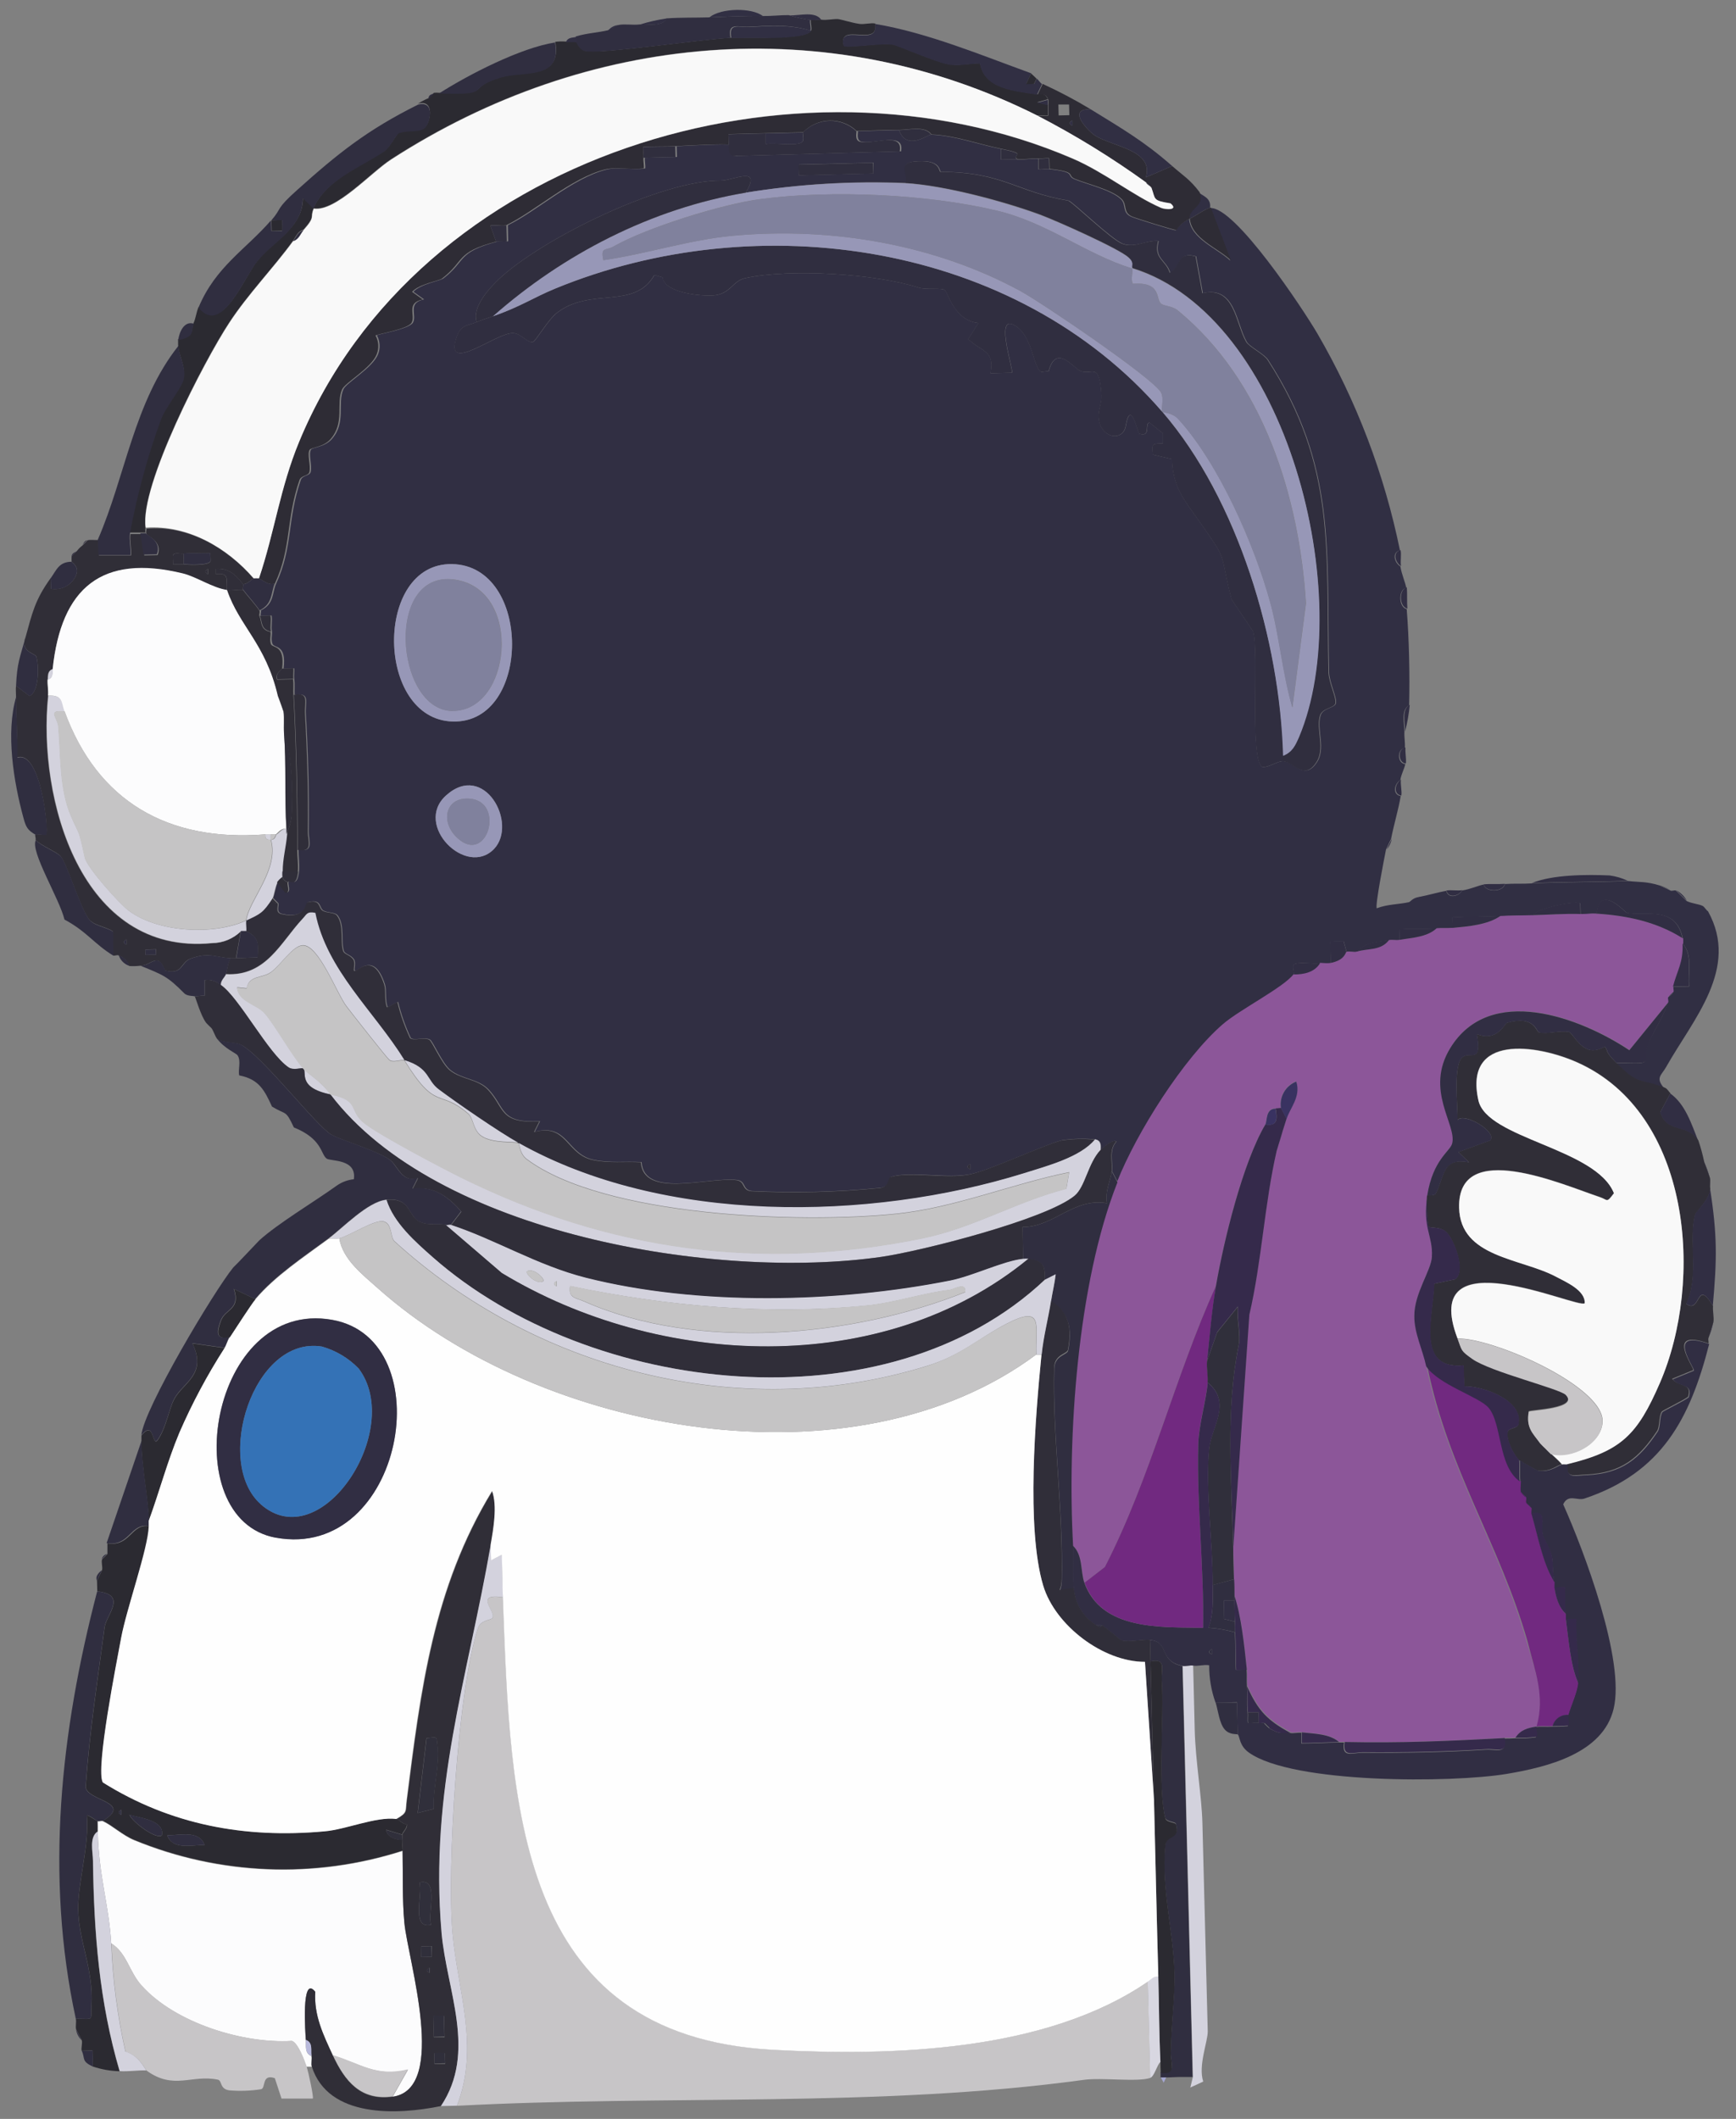 <?xml version="1.0" encoding="UTF-8"?> <svg xmlns="http://www.w3.org/2000/svg" width="354" height="432" viewBox="0 0 354 432" fill="none"><rect x="0" y="0" width="354" height="432" fill="#808080" stroke="none"/><g clip-path="url(#clip0_2019_157)"><path d="M183.329 26.521C184.854 30.878 189.189 27.425 189.864 27.447C194.701 27.643 199.428 29.43 204.091 30.366L204.091 32.545L207.359 32.468C207.696 32.708 210.626 32.261 211.716 32.359L211.716 34.538C212.424 34.625 213.197 34.407 213.894 34.483C219.7 35.104 217.304 35.78 219.068 36.52C221.683 37.609 226.585 38.699 228.556 40.594C229.765 41.77 228.709 43.36 230.735 44.21C231.584 44.58 239.275 46.976 239.754 46.965C240.433 45.956 241.38 45.157 242.488 44.656C242.848 48.708 248.218 50.614 250.876 53.141L246.791 42.38C245.887 42.456 243.741 44.112 242.434 44.656C242.238 42.402 245.702 42.053 244.471 39.211C245.004 39.897 247.085 40.245 246.737 42.423C251.78 41.933 265.778 63.118 268.621 67.975C276.608 81.704 282.299 96.645 285.472 112.207C283.784 112.621 284.328 114.712 285.559 115.475C285.81 117.087 286.648 118.96 286.746 119.831C285.134 120.223 285.156 123.774 286.855 124.188C287.335 130.266 287.498 137.672 287.346 143.793C285.603 144.763 286.409 147.507 286.387 149.239C286.321 150.328 286.561 151.417 286.474 152.507C284.84 152.703 284.917 155.665 286.551 155.774C286.464 156.558 285.722 157.833 285.548 159.042C284.295 159.826 283.904 161.982 285.625 162.309C285.2 164.923 284.23 168.136 283.664 171.023L282.629 173.201C282.302 174.867 280.341 184.768 280.755 185.182C282.847 184.354 285.265 184.387 287.291 183.94L289.47 182.851C291.354 182.481 293.326 181.903 294.916 181.62C295.33 183.308 297.422 182.775 298.184 181.544C299.829 181.304 301.681 180.455 302.541 180.346C302.933 181.969 306.484 181.947 306.898 180.237C308.696 180.106 310.526 180.237 312.345 180.106C318.881 179.801 325.416 179.888 331.952 179.616C334.599 179.91 335.601 179.671 338.488 180.542L340.667 181.577C340.972 181.707 341.451 181.424 341.756 181.577L343.935 183.701C345.078 184.245 346.483 184.321 347.202 184.702C347.595 184.899 347.932 185.596 348.292 185.792C354.773 197.478 345.231 207.815 339.752 217.541C338.782 219.273 337.486 219.72 339.392 221.898C334.218 219.72 334.316 221.571 329.458 216.692C337.987 216.953 334.556 216.931 335.994 213.032C336.81 210.756 338.924 207.869 340.09 204.46C340.198 204.144 339.959 203.698 340.09 203.371C340.144 203.208 340.983 202.859 341.179 202.282C341.266 201.944 341.059 201.53 341.179 201.193L344.447 201.116C344.164 198.23 345.231 194.712 343.139 192.403C343.167 192.04 343.167 191.676 343.139 191.314C341.756 184.572 335.515 186.859 331.778 186.129C331.397 186.064 326.332 180.106 325.591 186.315C324.502 186.238 323.412 186.423 322.323 186.391L322.269 184.212C321.419 183.602 313.804 185.051 312.53 186.63C310.351 186.685 308.173 186.696 305.994 186.794C302.726 186.935 299.458 186.892 296.191 187.044L296.256 189.223C295.167 189.321 294.077 189.223 292.988 189.31C290.483 189.55 287.879 189.31 285.363 189.495L285.428 191.673C284.742 191.793 283.947 191.597 283.25 191.728C280.94 192.131 278.49 192.054 276.779 194.059C276.202 194.255 275.233 193.939 274.601 194.113L274.013 191.935L271.289 192.022L271.398 196.379C270.734 196.52 269.917 196.379 269.22 196.379C267.782 196.596 264.612 196.041 263.871 196.64C263.425 197.01 264.002 198.47 263.871 198.688C261.834 201.378 252.87 205.909 249.449 208.871C241.377 215.853 231.835 231.025 227.903 240.948L226.759 238.769C226.966 236.874 226.094 234.478 227.674 232.746C227.031 232.104 224.874 234.053 224.471 234.478C224.548 233.519 224.58 232.539 223.382 232.3C221.092 232.077 218.783 232.139 216.508 232.485C212.696 233.509 201.858 238.584 197.914 239.39C193.165 240.359 186.161 238.758 181.858 239.88C180.986 240.109 181.618 241.863 179.614 242.168C170.887 243.028 162.11 243.246 153.351 242.821C151.27 242.614 152.262 240.763 150.181 240.556C144.299 239.957 131.337 244.313 130.825 236.918C127.491 236.722 124.485 237.157 121.119 236.471C115.574 235.382 115.825 228.912 109.039 230.764L110.128 228.586C101.926 229.032 103.113 225.928 99.714 222.203C97.634 219.926 94.268 220.09 91.871 218.173C90.161 216.79 88.287 212.259 87.677 211.943C86.588 211.355 84.573 212.215 83.778 211.627C82.663 209.264 81.795 206.793 81.185 204.253L79.072 205.342C78.473 203.905 78.898 201.933 78.495 200.681C76.218 193.601 72.808 198.404 72.362 197.892C72.166 197.675 72.634 196.215 72.188 195.573C71.512 194.614 70.368 194.56 70.129 193.873C69.486 191.946 70.357 188.645 68.887 186.663C68.342 185.922 66.883 186.173 65.957 185.639C65.031 185.106 65.608 183.145 62.765 183.962C62.449 184.049 62.526 187.48 57.526 186.315C56.175 185.999 56.981 184.626 56.763 184.136L55.674 183.047C55.957 182.611 56.186 180.803 56.676 179.78L58.365 181.958C59.519 181.958 58.582 180.085 58.855 179.78C59.301 179.257 60.63 181.108 60.979 177.601C61.109 176.24 60.87 174.671 60.87 173.245C64.138 173.778 62.918 171.535 62.95 169.432C63.07 161.721 62.809 153.095 62.362 145.405C62.231 143.314 63.353 141.048 60.085 141.702C60.031 140.613 60.162 139.523 60.009 138.434C59.911 137.737 60.075 136.975 60.009 136.256L57.831 136.31C58.473 131.235 55.892 132.237 55.554 131.235C55.216 130.233 55.554 129.416 55.467 128.752C55.26 127.782 55.576 126.519 55.38 125.484L53.201 125.539C53.049 125.234 53.332 124.722 53.201 124.449C55.99 123.088 55.467 120.801 56.338 118.927C59.758 111.543 58.517 106.02 61.338 97.862C61.687 96.86 63.179 97.046 63.364 96.207C63.68 94.813 62.852 92.602 63.419 91.676C63.702 91.208 66.218 91.153 67.634 89.552C70.662 86.143 68.724 82.331 70.031 79.368C70.63 78.007 76 75.012 77.09 72.224C77.338 71.605 77.445 70.939 77.403 70.274C77.362 69.609 77.173 68.962 76.85 68.379C77.133 68.106 83.484 67.093 84.214 65.764C85.063 64.229 82.993 61.757 86.479 61.038L84.3 59.48C85.749 57.922 89.747 57.236 90.4 56.779C95.117 53.163 93.124 51.442 101.446 49.242C102.045 49.078 102.928 49.351 103.625 49.187L103.559 45.92C109.311 43.153 116.794 36.291 123.635 34.581C125.999 33.982 129.082 34.712 131.576 34.342C131.653 33.634 131.435 32.861 131.511 32.163L138.047 32L137.981 29.822C139.811 29.724 148.395 29.255 148.874 29.549C149.016 29.637 148.417 32.196 150.486 31.782L183.742 30.856C184.527 26.75 178.296 29.506 175.703 28.907C174.462 28.613 175.072 26.837 174.93 26.729C177.523 26.696 180.431 26.554 183.329 26.521ZM152.077 39.276C155.453 33.601 149.495 36.836 146.946 36.814C134.844 36.738 110.52 48.686 101.849 56.801C99.834 58.685 96.152 62.65 97.22 65.667C95.379 66.451 94.039 66.124 93.145 68.694C90.444 76.569 101.032 67.899 104.573 67.91C106.272 67.91 107.535 69.98 108.679 69.718C109.257 69.599 111.74 65.187 113.625 63.75C120.531 58.456 129.409 63.227 133.461 56.06L135.138 56.55C135.487 59.709 142.981 60.428 145.541 60.221C148.972 59.948 149.364 57.28 151.989 56.703C161.27 54.677 178.721 55.853 187.326 58.63C188.906 59.131 192.01 58.63 192.675 59.132C193.339 59.633 194.581 65.34 199.537 65.863L197.457 69.13C200.191 71.82 202.903 71.308 201.999 76.101L206.356 75.992C206.792 75.578 202.914 64.381 206.661 66.189C210.648 68.139 210.67 75.099 212.369 75.828L213.862 75.665C215.354 70.067 218.829 74.903 220.267 75.6C222.533 76.689 224.232 73.421 224.624 80.61C224.7 82.124 224.003 83.529 224.036 84.836C224.145 89.323 228.992 90.206 229.569 86.862C230.572 81.067 232.031 88.321 232.314 88.419C234.842 89.236 233.317 86.241 234.428 86.165L237.162 88.343L237.162 90.434C234.983 90.434 234.776 90.434 235.125 92.7L239.024 93.615C239.133 99.18 241.367 101.751 244.34 105.955C250.691 114.941 248.556 112.055 251.116 122.053C251.224 122.489 255.473 128.436 255.592 128.871C256.769 133.228 254.808 154.696 257.401 156.384C258.795 156.504 260.527 155.11 261.758 155.186C263.697 155.317 266.028 159.052 268.37 155.654C270.548 152.79 268.37 148.683 269.296 145.852C269.786 144.305 272.292 144.359 272.433 143.325C272.608 142.072 271.061 139.142 271.017 136.997C270.461 112.109 272.662 95.139 258.588 73.356C257.815 72.169 254.797 70.688 254.231 69.686C252.052 65.939 251.932 58.206 245.288 59.774L243.915 52.259C240.048 51.224 241.094 54.165 238.643 55.603C237.837 52.956 235.299 52.771 236.279 49.133C233.796 48.904 231.497 50.614 228.97 49.688C226.693 48.86 218.6 40.975 217.903 40.899C207.359 39.145 204.69 35.093 191.923 35.028C191.433 35.028 192.119 32.294 186.335 32.948C183.209 33.307 185.246 35.605 184.832 37.304C173.875 36.845 162.899 37.506 152.077 39.276ZM162.882 35.736L178.133 35.355L178.133 33.176L162.882 33.547L162.882 35.736ZM92.329 147.104C108.417 147.518 108.527 115.267 92.155 115.006C76.229 114.745 76.566 146.701 92.329 147.104ZM90.945 162.189C84.268 168.223 95.095 178.963 100.749 173.081C105.662 167.875 98.723 155.153 90.945 162.189ZM197.838 238.432L197.838 237.342C197.119 237.702 197.119 238.061 197.838 238.41L197.838 238.432Z" fill="#312F43"></path><path d="M234.504 334.377L234.613 338.734C237.881 338.048 236.791 340.346 236.889 342.437C237.369 349.92 236.04 364.482 237.597 370.581C237.815 371.442 239.689 371.387 239.776 371.812C240.713 375.025 237.826 373.827 237.597 376.169C236.748 384.817 239.286 393.835 239.482 402.309C239.591 407.091 238.763 413.266 238.741 418.647C238.741 420.749 239.95 423.004 236.661 422.459C236.661 422.818 236.661 423.189 236.661 423.548L237.75 423.548C238.839 423.548 239.929 423.439 241.018 423.461C241.737 423.461 242.478 423.461 243.197 423.461L243.087 419.104L241.334 348.395L241.116 339.682C236.116 338.636 238.6 334.65 234.504 334.377Z" fill="#302E40"></path><path d="M241.17 339.649L241.389 348.362L243.142 419.071L243.251 423.428L242.728 425.606L245.364 424.387C244.275 421.184 246.334 416.12 246.279 414.116L245.19 371.638C245.048 366.192 243.774 359.003 243.621 352.632C243.523 348.275 243.403 343.918 243.305 339.562C242.685 339.485 241.824 339.779 241.17 339.649Z" fill="#D3D2DD"></path><path d="M325.548 186.271C324.458 186.195 323.369 186.38 322.28 186.347C319.012 186.238 315.744 186.511 312.476 186.587C310.298 186.641 308.119 186.652 305.94 186.75C303.359 188.558 299.285 188.928 296.202 189.168C295.113 189.266 294.024 189.168 292.934 189.255C290.984 191.085 287.88 191.172 285.375 191.619C284.688 191.739 283.893 191.543 283.196 191.673C281.595 193.852 278.719 193.34 276.726 194.004C276.148 194.2 275.179 193.884 274.547 194.058C274.351 194.113 274.297 195.703 271.345 196.313C270.68 196.455 269.863 196.313 269.166 196.313C268.077 198.208 265.832 198.622 263.784 198.622C261.747 201.312 252.783 205.843 249.362 208.806C241.291 215.788 231.748 230.96 227.816 240.882C219.635 261.576 217.544 292.836 218.775 315.12C220.877 316.994 220.332 320.457 221.138 322.679L225.278 319.477C234.668 301.19 239.439 280.877 247.935 262.154C249.547 252.874 253.382 237.103 258.011 229.25C258.436 228.509 258.011 225.982 260.103 225.982L261.192 225.982C260.993 224.844 261.194 223.671 261.762 222.664C262.33 221.657 263.23 220.878 264.307 220.46C265.331 223.586 262.935 226.026 262.336 228.084C262.02 229.174 261.552 230.481 261.323 231.352C261.007 232.583 260.473 233.977 260.321 234.619C257.804 245.598 257.292 257.089 254.743 268.079L251.476 315.382C251.541 317.56 251.573 319.739 251.639 321.917C251.639 323.006 251.639 324.095 251.715 325.184C253.131 329.345 253.774 335.564 254.275 340.357C254.384 341.446 254.275 342.535 254.351 343.624C256.606 348.624 258.49 350.606 263.305 353.198C263.991 353.285 264.776 353.067 265.484 353.144C268.011 353.438 271.115 353.405 273.109 355.126C273.479 355.126 273.839 355.126 274.198 355.126C285.81 355.365 295.32 354.941 306.877 354.32C307.607 354.32 308.337 354.32 309.056 354.265C310.036 352.642 311.627 352.24 313.359 351.978C315.156 345.704 312.999 340.618 311.289 334.617C305.636 314.772 295.254 299.894 290.854 278.524C290.156 275.159 288.403 271.76 288.392 268.297C288.392 263.635 291.834 259.028 291.976 256.218C292.215 251.861 290.026 250.38 291.072 243.692C292.226 236.395 295.712 234.717 296.147 233.095C297.171 229.304 290.483 222.257 295.767 213.631C303.86 200.419 322.258 207.401 332.28 214.067L340.177 204.373C340.286 204.057 340.047 203.611 340.177 203.284L341.267 202.195C341.354 201.857 341.147 201.443 341.267 201.105C342.094 197.838 343.38 196.324 343.227 192.392C343.254 192.029 343.254 191.665 343.227 191.303C337.802 187.937 331.768 186.663 325.548 186.271Z" fill="#8C5699"></path><path d="M237.01 83.964C207.13 49.361 154.528 41.813 113.167 58.859C108.744 60.678 106.021 62.595 100.455 64.501C99.453 64.839 98.156 65.263 97.187 65.666C95.346 66.451 94.007 66.124 93.113 68.694C90.412 76.569 101 67.899 104.54 67.91C106.239 67.91 107.503 69.98 108.647 69.718C109.224 69.598 111.707 65.187 113.592 63.749C120.498 58.456 129.376 63.227 133.428 56.06L135.106 56.55C135.454 59.709 142.949 60.428 145.509 60.221C148.94 59.948 149.332 57.28 151.957 56.703C161.238 54.677 178.689 55.853 187.294 58.63C188.874 59.131 191.978 58.63 192.643 59.131C193.307 59.632 194.549 65.34 199.505 65.862L197.424 69.13C200.158 71.82 202.871 71.308 201.967 76.1L206.324 75.992C206.759 75.578 202.882 64.381 206.629 66.189C210.616 68.139 210.637 75.099 212.337 75.828L213.829 75.665C215.322 70.067 218.796 74.903 220.234 75.6C222.5 76.689 224.199 73.421 224.591 80.61C224.668 82.124 223.97 83.529 224.003 84.836C224.112 89.323 228.959 90.206 229.537 86.862C230.539 81.067 231.999 88.321 232.282 88.419C234.809 89.236 233.284 86.241 234.395 86.165L237.129 88.343L237.129 90.434C234.951 90.434 234.744 90.434 235.092 92.7L238.992 93.615C239.101 99.18 241.334 101.751 244.308 105.955C250.658 114.941 248.524 112.054 251.083 122.053C251.192 122.489 255.44 128.435 255.56 128.871C256.737 133.228 254.776 154.695 257.369 156.384C258.763 156.503 260.495 155.11 261.726 155.186L261.726 154.097C261.018 130.723 252.489 101.903 237.01 83.964Z" fill="#302E40"></path><path d="M329.556 216.637C327.116 214.186 328.075 214.459 327.291 213.435C327.182 213.315 325.711 214.426 324.121 214.034C321.942 213.478 320.515 210.461 319.938 210.374C317.955 210.048 315.744 210.854 313.816 210.483C313.228 210.374 312.934 206.911 307.28 208.523C306.823 208.654 305.308 212.498 301.136 210.81C302.226 216.888 299.884 214.339 298.305 215.461C296.213 216.953 297.302 225.601 297.215 228.324C298.675 226.723 305.45 230.873 303.838 232.506L297.379 234.87L299.557 236.972C294.111 235.883 294.633 239.586 292.781 243.311C292.509 243.856 291.06 243.638 291.017 243.725C290.821 244.117 291.017 249.759 291.344 250.097C291.671 250.434 293.729 250.031 294.96 251.262C296.518 252.798 298.991 259.278 296.681 260.836L292.422 261.74C292.258 268.395 288.577 279.297 298.402 278.372L298.577 282.652C302.542 282.554 310.744 285.626 309.589 290.44C309.404 291.224 307.651 291.137 307.411 291.91C307.03 293.5 308.696 296.692 309.731 297.683C310.981 298.476 312.272 299.203 313.598 299.861C316.386 300.046 317.323 298.772 318.467 298.543C317.781 297.77 316.986 297.116 316.234 296.365C315.864 296.016 315.461 295.679 315.145 295.276C314.763 294.932 314.4 294.568 314.056 294.187C312.531 292.008 311.147 291.061 311.724 287.717C312.019 287.39 322.084 287.161 319.252 284.275C317.988 283.001 303.903 279.581 300.189 276.945C297.793 275.235 298.141 275.333 297.204 272.839C289.154 251.632 321.833 266.935 323.14 265.661C323.293 262.949 319.251 261.239 317.225 260.215C310.112 256.447 297.781 256.349 297.531 246.208C297.16 231.929 318.728 241.547 326.256 244.03C327.879 244.575 327.541 245.326 329.098 243.224C325.471 234.02 303.206 232.125 301.463 224.294C298.435 210.658 313.445 212.912 321.582 216.539C344.926 226.897 347.508 261.01 338.478 281.89C333.881 292.476 330.613 295.788 319.6 298.456C319.045 301.626 321.408 300.634 323.467 300.634C330.7 300.275 334.197 297.247 337.889 291.768C338.51 290.843 338.205 288.806 338.848 287.804C339.011 287.553 343.347 285.484 344.229 284.765C345.111 281.879 342.355 282.805 340.961 281.106L345.264 279.341C345.645 278.96 339.197 270.628 348.39 273.895C348.467 273.558 348.281 273.155 348.39 272.806L349.403 269.538C349.545 268.547 349.229 267.36 349.316 266.271C345.874 260.455 346.865 267.981 343.869 265.846C346.604 260.204 344.284 253.037 345.689 247.57C345.765 247.276 348.804 244.302 348.749 242.331C348.641 241.645 348.826 240.828 348.695 240.153L347.519 236.885C347.207 235.411 346.811 233.957 346.331 232.528C344.153 228.869 339.948 231.145 338.587 226.712L340.645 222.878C340.307 222.628 340.068 222.039 339.556 221.789C334.262 219.676 334.415 221.517 329.556 216.637Z" fill="#302E37"></path><path d="M222.413 22.285C217.25 22.089 222.163 26.957 223.35 27.676C227.13 29.974 235.332 30.617 233.655 36.161L239.036 33.852C241.269 35.823 242.598 36.52 244.602 39.156C245.865 42.042 242.423 42.423 242.565 44.602C243.817 44.057 245.963 42.423 246.922 42.325L251.007 53.087C248.349 50.56 242.979 48.654 242.62 44.602C241.511 45.102 240.564 45.902 239.885 46.911C239.406 46.911 231.716 44.526 230.866 44.155C228.883 43.306 229.94 41.715 228.687 40.539C226.716 38.633 221.814 37.555 219.2 36.466C217.435 35.725 219.831 35.05 214.025 34.429L213.96 32.251C213.252 32.163 212.5 32.37 211.781 32.305C210.692 32.207 207.762 32.654 207.424 32.414C206.182 31.488 209.897 31.477 204.156 30.323C199.494 29.386 194.767 27.6 189.93 27.404C188.699 25.607 185.431 26.456 183.394 26.478C180.497 26.478 177.588 26.652 174.68 26.696C173.196 25.295 171.218 24.537 169.178 24.588C167.137 24.639 165.199 25.495 163.787 26.968L156.162 27.153C153.624 27.218 151.064 27.262 148.537 27.349L148.591 29.527C148.134 29.233 139.55 29.702 137.698 29.8C135.519 29.909 133.341 29.8 131.162 29.963C131.086 30.671 131.304 31.445 131.217 32.142C131.13 32.839 131.359 33.612 131.282 34.32C128.777 34.69 125.705 33.961 123.341 34.56C116.501 36.27 109.017 43.131 103.265 45.898C102.634 46.203 100.924 45.745 99.998 45.996L101.174 49.264C92.852 51.442 94.845 53.184 90.129 56.8C89.529 57.258 85.477 57.89 84.028 59.502L86.207 61.059C82.721 61.778 84.791 64.251 83.942 65.786C83.212 67.115 76.861 68.128 76.578 68.4C76.901 68.983 77.09 69.63 77.131 70.296C77.173 70.961 77.066 71.626 76.818 72.245C75.728 75.044 70.358 78.029 69.759 79.39C68.452 82.353 70.391 86.165 67.362 89.574C65.946 91.175 63.43 91.229 63.147 91.698C62.58 92.624 63.408 94.835 63.092 96.229C62.907 97.067 61.415 96.882 61.066 97.884C58.256 106.042 59.486 111.564 56.066 118.949C54.803 119.559 53.136 117.969 52.798 117.947C55.968 108.526 57.09 99.529 60.968 90.14C85.183 31.499 162.36 8.147 218.699 32.349C225.234 35.159 231.117 39.973 236.759 42.413C237.587 42.772 240.441 42.957 238.666 41.498C234.94 40.909 235.659 40.681 234.788 38.328C234.455 37.935 234.091 37.571 233.698 37.239C226.672 32.166 219.281 27.619 211.585 23.635L213.764 23.581C213.764 22.851 213.764 22.132 213.764 21.402C213.809 21.041 213.809 20.675 213.764 20.313C213.143 18.864 212.675 19.464 211.585 19.289L212.62 17.111C215.98 18.648 219.25 20.375 222.413 22.285ZM215.877 23.537L218.056 23.483L218.001 21.305L215.823 21.305L215.877 23.537ZM218.644 25.65L218.644 24.561C217.968 24.942 217.979 25.302 218.687 25.65L218.644 25.65Z" fill="#2E2C35"></path><path d="M50.173 187.643C50.086 188.34 50.271 189.114 50.173 189.822C52.766 191.107 52.7 192.359 52.493 195.202C51.056 195.202 49.585 195.354 48.136 195.322C47.777 195.322 47.406 195.322 47.047 195.322C46.383 196.302 46.415 197.587 46.045 198.589C54.291 199.047 57.21 192.055 61.622 187.393C62.504 186.478 62.537 185.803 64.236 186.173C66.523 197.849 76.218 206.257 82.406 216.191C87.667 217.813 86.817 220.242 89.442 222.181C93.135 224.904 101.762 230.829 105.684 233.073C135.182 249.672 177.131 249.105 208.72 239.248C213.285 237.822 220.245 235.981 223.23 232.343C220.94 232.12 218.631 232.183 216.356 232.528C212.544 233.552 201.705 238.628 197.762 239.434C193.013 240.403 186.009 238.802 181.706 239.924C180.835 240.152 181.466 241.906 179.462 242.211C170.736 243.071 161.957 243.29 153.199 242.865C151.118 242.658 152.11 240.806 150.029 240.599C144.147 240 131.184 244.357 130.672 236.961C127.339 236.765 124.333 237.201 120.967 236.515C115.422 235.425 115.673 228.956 108.886 230.807L109.976 228.629C101.773 229.075 102.961 225.971 99.562 222.246C97.481 219.97 94.115 220.133 91.719 218.216C90.009 216.833 88.135 212.302 87.525 211.986C86.436 211.398 84.421 212.259 83.626 211.67C82.512 209.308 81.643 206.837 81.033 204.297L78.92 205.386C78.32 203.948 78.746 201.977 78.343 200.724C76.066 193.645 72.656 198.448 72.21 197.936C72.014 197.718 72.482 196.259 72.035 195.616C71.36 194.657 70.216 194.603 69.977 193.917C69.334 191.989 70.206 188.689 68.735 186.707C68.19 185.966 66.73 186.216 65.804 185.683C64.879 185.149 65.456 183.189 62.613 184.005C62.297 184.093 62.373 187.523 57.373 186.358C56.023 186.042 56.829 184.67 56.611 184.18C56.611 184.114 55.347 184.354 55.522 183.09C53.583 186.097 53.082 186.282 50.173 187.643Z" fill="#302E39"></path><path d="M261.639 155.197C263.578 155.327 265.909 159.063 268.251 155.665C270.429 152.8 268.251 148.694 269.177 145.862C269.667 144.316 272.172 144.37 272.314 143.335C272.488 142.083 270.941 139.153 270.898 137.007C270.342 112.12 272.543 95.15 258.469 73.367C257.695 72.18 254.678 70.698 254.112 69.696C251.933 65.95 251.813 58.216 245.168 59.785L243.796 52.27C239.929 51.235 240.975 54.176 238.524 55.613C237.718 52.967 235.18 52.781 236.16 49.144C233.676 48.915 231.378 50.625 228.851 49.699C226.574 48.871 218.481 40.986 217.783 40.91C207.239 39.156 204.571 35.104 191.804 35.039C191.314 35.039 192 32.305 186.216 32.958C183.089 33.318 185.126 35.616 184.712 37.315C192.61 37.805 204.559 40.964 212.065 43.73C215.332 44.939 228.11 50.625 230.103 52.444C231.323 53.533 230.626 54.012 230.866 54.622C262.674 64.425 276.703 122.02 264.852 150.165C264.111 151.929 263.534 153.236 261.584 153.998L261.639 155.197Z" fill="#302E3E"></path><path d="M46.088 198.633C45.87 199.221 44.999 199.907 45.053 200.811C48.8 203.414 54.705 214.818 58.866 217.617C59.868 218.282 61.513 217.617 61.807 217.813C62.776 218.434 60.402 221.691 67.373 223.118C89.018 251.676 146.053 261.097 179.756 256.24C187.937 255.052 213.23 248.615 219.134 243.779C221.313 241.982 221.857 237.179 224.406 234.467C224.482 233.508 224.515 232.528 223.317 232.289C220.332 235.959 213.372 237.735 208.808 239.194C177.218 248.997 135.269 249.617 105.771 233.018C105.924 233.116 105.967 235.197 107.405 236.286C123.124 248.049 163.253 249.476 182.85 247.428C194.832 246.176 206.313 241.34 218.034 238.965L217.467 242.331C207.206 244.967 198.612 250.293 188.111 252.438C154.811 259.235 124.104 254.824 94.257 240.142C90.237 238.17 77.667 231.537 74.475 229.086C70.88 226.32 73.68 224.381 67.416 223.096C65.085 220.024 63.125 219.273 61.85 217.792C59.454 215.014 56.197 209.078 53.975 206.53C52.362 204.7 48.583 204.221 48.365 201.269L50.315 201.476C50.74 198.807 53.495 199.439 55.217 198.208C57.232 196.792 59.694 192.762 61.752 192.697C65.02 192.588 68.658 202.5 70.684 205.157C71.981 206.867 78.865 215.613 79.399 216.049C80.161 216.713 81.763 215.929 82.481 216.147C89.017 226.734 89.475 221.833 95.499 227.039C96.588 227.975 96.425 230.306 98.135 231.537C100.368 233.16 105.15 232.626 105.76 233.018C101.838 230.84 93.211 224.893 89.518 222.127C86.893 220.188 87.743 217.77 82.481 216.136C76.338 206.203 66.6 197.794 64.312 186.118C62.613 185.748 62.58 186.423 61.698 187.338C57.253 192.12 54.313 199.09 46.088 198.633Z" fill="#D3D2DD"></path><path d="M184.69 37.37C173.783 36.899 162.855 37.537 152.077 39.276C132.894 42.543 114.888 51.79 100.455 64.501C106.021 62.595 108.744 60.678 113.167 58.859C154.56 41.814 207.13 49.361 237.01 83.965C236.694 83.431 237.478 81.111 236.672 79.891C234.646 76.787 212.468 61.713 207.947 59.262C190.78 49.971 169.909 46.192 149.582 48.054C140.596 48.86 131.925 51.769 123.036 53.043C122.415 50.255 123.592 51.126 125.084 50.266C131.827 46.41 147.382 41.552 155.138 40.583C169.68 38.677 189.211 39.592 203.285 42.946C213.589 45.397 221.465 51.834 230.844 54.731C231.106 55.472 230.495 56.909 231.029 57.857C236.835 57.432 235.659 60.842 236.726 61.876C237.304 62.432 238.981 62.323 240.179 63.292C257.608 77.571 264.961 101.315 266.322 123.012L263.555 144.251C261.519 137.334 260.92 129.699 259.024 122.783C255.756 110.933 248.502 94.464 240.31 85.468C239.046 84.085 237.097 84.128 237.042 83.965C252.521 101.903 261.007 130.723 261.639 154.108C263.545 153.345 264.122 152.038 264.906 150.274C276.758 122.129 262.728 64.556 230.92 54.731C230.681 54.067 231.378 53.642 230.158 52.553C228.165 50.734 215.376 45.048 212.119 43.84C204.538 41.051 192.588 37.86 184.69 37.37Z" fill="#9797B7"></path><path d="M226.694 238.78C226.498 240.588 225.256 243.05 225.735 245.315C218.862 244.139 214.984 250.162 208.524 250.173L208.633 256.708C208.995 256.67 209.36 256.67 209.722 256.708C212.696 257.144 213.077 257.797 213.088 260.978L215.267 259.888C215.049 261.729 214.614 263.515 214.32 265.334C218.034 267.763 218.676 270.867 217.805 275.376C217.631 276.291 215.071 276.27 214.995 279.025C214.602 292.411 216.836 307.91 216.531 322.157C216.454 325.522 214.701 324.106 219.036 323.997C218.666 321.318 219.036 318.094 218.829 315.284C217.598 292.999 219.69 261.685 227.87 241.046L226.694 238.78Z" fill="#302E40"></path><path d="M152.077 39.276C155.454 33.601 149.495 36.836 146.946 36.814C134.844 36.738 110.52 48.686 101.85 56.8C99.834 58.685 96.153 62.65 97.22 65.666C98.157 65.263 99.399 64.839 100.488 64.501C114.889 51.79 132.894 42.489 152.077 39.276Z" fill="#302E3E"></path><path d="M340.144 204.427L332.247 214.121C322.225 207.455 303.827 200.474 295.733 213.685C290.45 222.312 297.139 229.359 296.115 233.149C295.679 234.772 292.193 236.417 291.038 243.747C291.038 243.66 292.531 243.877 292.803 243.333C294.655 239.608 294.176 235.948 299.579 236.994L297.4 234.892L303.859 232.528C305.472 230.895 298.696 226.745 297.236 228.346C297.302 225.623 296.213 216.975 298.326 215.483C299.905 214.393 302.291 216.909 301.158 210.832C305.33 212.52 306.844 208.653 307.302 208.545C312.988 206.933 313.282 210.396 313.838 210.505C315.766 210.875 317.977 210.069 319.96 210.396C320.537 210.483 321.931 213.5 324.142 214.056C325.733 214.448 327.203 213.337 327.312 213.457C328.097 214.459 327.138 214.208 329.578 216.659C338.107 216.92 334.676 216.899 336.114 212.999C336.866 210.701 338.978 207.815 340.144 204.427Z" fill="#312E43"></path><path d="M92.329 147.104C76.567 146.69 76.229 114.745 92.155 115.006C108.527 115.267 108.418 147.518 92.329 147.104ZM92.329 144.926C104.17 144.991 106.642 120.888 93.353 118.263C78.277 115.311 80.456 144.904 92.296 144.958L92.329 144.926Z" fill="#9797B7"></path><path d="M174.625 26.739C173.141 25.338 171.163 24.581 169.122 24.632C167.082 24.683 165.145 25.538 163.732 27.012C163.591 27.131 164.091 28.493 163.59 28.939C162.501 29.876 157.991 29.026 156.161 29.364L156.161 27.186C153.623 27.251 151.064 27.295 148.536 27.382L148.591 29.56C148.732 29.647 148.133 32.207 150.203 31.793L183.459 30.867C184.244 26.761 178.013 29.517 175.42 28.918C174.135 28.624 174.767 26.892 174.625 26.739Z" fill="#302E3E"></path><path d="M90.945 162.189C98.723 155.153 105.662 167.875 100.749 173.081C95.096 178.963 84.268 168.223 90.945 162.189ZM93.255 170.837C99.388 176.523 103.167 163.268 95.64 162.821C90.793 162.538 89.736 167.581 93.255 170.837Z" fill="#9797B7"></path><path d="M51.709 117.947C51.523 117.947 50.347 119.21 49.53 119.09C48.081 117.195 46.676 115.823 44.018 115.976L44.018 117.065C47.286 116.585 45.805 118.927 46.262 120.332C47.275 120.474 48.441 120.169 49.53 120.256C50.445 121.498 52.373 123.589 52.896 124.525C53.06 124.798 52.776 125.31 52.896 125.615C53.419 126.704 52.994 128.436 55.151 128.828C55.293 129.492 54.933 130.429 55.238 131.311C55.543 132.193 58.157 131.311 57.515 136.387C57.515 136.506 55.99 137.312 56.491 138.565L59.759 138.489C59.911 139.578 59.758 140.667 59.835 141.756C60.401 152.082 60.619 162.952 60.619 173.342C60.619 174.769 60.859 176.338 60.728 177.699L57.46 177.775C57.46 175.042 58.147 172.765 58.365 170.151C58.914 168.975 59.281 167.723 59.454 166.437C59.726 161.579 59.606 154.053 57.863 149.479C57.754 148.052 57.94 146.549 57.755 145.122C57.609 143.961 57.21 142.846 56.589 141.854C54.127 131.3 48.735 127.695 46.252 120.332C43.387 119.94 39.988 117.631 37.265 116.967C20.686 112.948 12.44 119.908 10.73 136.452C9.64 136.779 9.749 137.737 9.695 138.63C9.64 139.72 9.891 140.809 9.782 141.898C7.603 162.799 16.393 194.941 43.201 192.316C45.396 192.303 47.501 191.44 49.073 189.909L48.114 195.355C47.755 195.355 47.384 195.355 47.025 195.355C44.018 195.246 42.668 194.037 38.812 195.464C36.731 196.237 37.264 198.829 33.626 197.871C32.123 193.96 31.012 196.836 28.561 196.901C27.838 196.983 27.109 197.001 26.383 196.956C26.196 196.449 25.899 195.991 25.512 195.614C25.126 195.238 24.66 194.951 24.15 194.777C23.855 194.636 23.322 194.962 23.06 194.777L23.006 189.887C21.546 188.874 18.997 188.722 17.984 187.229C16.252 184.702 13.801 176.632 12.44 174.671C11.808 173.745 8.322 172.427 7.233 171.219C7.396 170.946 7.026 170.304 7.233 170.129C7.439 169.955 9.226 170.325 9.411 170.129C9.945 169.4 8.322 152.888 3.507 154.423C3.627 150.285 3.224 146.113 3.268 141.985C3.268 141.266 3.181 140.525 3.268 139.807L6.035 141.909C7.995 140.918 7.941 135.918 7.44 133.925C7.255 133.184 4.009 132.901 5.196 129.96C6.579 124.972 7.113 122.336 10.337 117.86L10.403 120.038C11.504 120.232 12.639 120.024 13.6 119.452C14.562 118.881 15.286 117.983 15.642 116.923C16.045 115.365 14.607 114.636 14.607 114.505C14.58 114.142 14.58 113.778 14.607 113.416L15.696 112.327C16.003 111.911 16.37 111.544 16.786 111.238L17.875 110.148C18.452 109.985 19.356 110.148 20.054 110.094L20.184 113.242L26.72 113.242C26.851 111.848 26.404 110.192 26.601 108.885L28.779 108.885L29.433 113.242L32.145 113.165C33.234 110.442 30.032 109.266 29.868 108.874C29.705 108.482 29.868 108.166 29.868 107.785C38.332 107.022 46.306 111.717 51.709 117.947ZM35.26 113.47L35.315 115.082C36.023 115.082 36.775 114.984 37.493 115.082C38.637 115.169 42.766 115.344 42.94 114.385L42.885 112.773C41.121 112.948 39.193 112.653 37.439 112.904C36.676 112.937 35.206 112.447 35.26 113.47ZM42.428 117.087L42.428 115.997C41.709 116.379 41.72 116.749 42.428 117.087ZM25.794 192.61L25.794 191.521C25.075 191.902 25.086 192.261 25.794 192.61ZM29.662 194.679L31.84 194.625L31.84 193.536L29.662 193.59L29.662 194.679Z" fill="#302E37"></path><path d="M59.911 141.691C60.478 152.016 60.695 162.886 60.695 173.277C63.963 173.811 62.743 171.567 62.776 169.465C62.896 161.753 62.634 153.127 62.188 145.438C62.057 143.303 63.179 141.005 59.911 141.691Z" fill="#302E39"></path><path d="M55.205 171.197L55.205 170.108C54.857 170.108 54.475 170.108 54.116 170.108C54.018 170.979 54.377 171.251 55.205 171.197Z" fill="#D3D2DD"></path><path d="M9.847 141.844C7.669 162.745 16.459 194.887 43.267 192.262C45.461 192.249 47.566 191.386 49.138 189.855L50.227 189.855C50.282 189.147 50.097 188.373 50.227 187.676C53.136 186.315 53.637 186.129 55.554 183.2C55.837 182.764 56.066 180.956 56.556 179.932C56.857 179.512 57.225 179.144 57.646 178.843C57.618 178.48 57.618 178.116 57.646 177.754C57.646 175.02 58.332 172.744 58.55 170.129L58.55 169.04C57.515 168.757 56.742 170.075 56.371 170.129C56.186 170.663 55.99 171.219 55.282 171.219C57.014 177.318 50.718 183.592 50.249 187.665C43.615 190.769 32.102 190.116 26.187 185.607C24.313 184.18 17.756 176.893 17.32 174.835C16.002 168.746 16.328 170.609 14.564 166.535C12.08 160.784 12.461 154.26 11.928 148.117C11.764 146.277 9.487 144.697 13.267 145.046C12.494 143.14 12.919 141.702 9.847 141.844Z" fill="#D3D2DD"></path><path d="M343.085 191.27C341.702 184.528 335.46 186.815 331.724 186.086C331.343 186.02 326.278 180.063 325.537 186.271C331.768 186.663 337.802 187.937 343.085 191.27Z" fill="#312E43"></path><path d="M162.874 35.749L178.108 35.372L178.054 33.194L162.82 33.572L162.874 35.749Z" fill="#302E3E"></path><path d="M49.552 119.09C49.737 119.319 49.41 119.94 49.552 120.18C50.467 121.421 52.395 123.513 52.918 124.449C55.707 123.088 55.184 120.801 56.055 118.927C54.792 119.537 53.125 117.947 52.788 117.925C52.425 117.903 52.061 117.903 51.698 117.925C51.524 117.958 50.347 119.21 49.552 119.09Z" fill="#302E40"></path><path d="M312.323 180.062C318.859 179.758 325.395 179.845 331.931 179.572C330.755 179.023 329.503 178.656 328.217 178.483C323.652 178.287 316.55 178.287 312.323 180.062Z" fill="#312E43"></path><path d="M312.476 186.587C315.744 186.511 319.012 186.238 322.28 186.347L322.226 184.169C321.376 183.559 313.761 185.008 312.476 186.587Z" fill="#312E43"></path><path d="M341.146 201.16L344.414 201.084C344.131 198.197 345.198 194.679 343.107 192.37C343.259 196.335 341.974 197.893 341.146 201.16Z" fill="#312E43"></path><path d="M305.94 186.75C302.672 186.892 299.404 186.848 296.137 187.001L296.202 189.179C299.306 188.885 303.38 188.558 305.94 186.75Z" fill="#312E43"></path><path d="M137.698 29.833C135.519 29.942 133.341 29.833 131.162 29.996C131.086 30.704 131.304 31.477 131.217 32.174L137.753 32.011L137.698 29.833Z" fill="#302E3E"></path><path d="M183.329 26.521C184.854 30.878 189.189 27.425 189.865 27.447C188.655 25.65 185.387 26.5 183.329 26.521Z" fill="#302E3E"></path><path d="M274.569 194.059L273.98 191.88L271.257 191.967L271.366 196.324C274.35 195.714 274.351 194.113 274.569 194.059Z" fill="#312E43"></path><path d="M292.956 189.255C290.45 189.495 287.847 189.255 285.331 189.44L285.396 191.619C287.902 191.172 291.006 191.085 292.956 189.255Z" fill="#312E43"></path><path d="M269.187 196.368C267.749 196.586 264.58 196.03 263.839 196.629C263.392 196.999 263.97 198.459 263.839 198.677C265.854 198.677 268.054 198.263 269.187 196.368Z" fill="#312E43"></path><path d="M103.265 45.92C102.634 46.225 100.923 45.767 99.997 46.018L101.174 49.285C101.773 49.122 102.655 49.394 103.353 49.231L103.265 45.92Z" fill="#302E3E"></path><path d="M57.58 136.31C57.58 136.43 56.055 137.236 56.556 138.489L59.824 138.412C59.726 137.715 59.89 136.953 59.824 136.234L57.58 136.31Z" fill="#302E39"></path><path d="M57.58 177.666C57.553 178.029 57.553 178.393 57.58 178.756C57.662 179.011 57.803 179.243 57.992 179.433C58.182 179.622 58.414 179.763 58.67 179.845C59.116 179.322 60.445 181.173 60.794 177.666L57.58 177.666Z" fill="#302E39"></path><path d="M204.113 30.366L204.113 32.545L207.381 32.468C206.183 31.532 209.897 31.521 204.113 30.366Z" fill="#302E3E"></path><path d="M286.518 149.141C286.983 147.354 287.304 145.533 287.476 143.695C285.733 144.643 286.54 147.387 286.518 149.141Z" fill="#312E43"></path><path d="M52.983 125.539C53.506 126.628 53.081 128.359 55.238 128.752C55.031 127.782 55.347 126.519 55.151 125.484L52.983 125.539Z" fill="#302E39"></path><path d="M211.781 32.338L211.781 34.516C212.489 34.603 213.263 34.385 213.96 34.462L213.895 32.283C213.241 32.207 212.489 32.414 211.781 32.338Z" fill="#302E3E"></path><path d="M302.531 180.302C302.923 181.925 306.474 181.903 306.888 180.193C305.45 180.302 303.969 180.161 302.531 180.302Z" fill="#312E43"></path><path d="M286.987 124.09C286.878 122.652 286.986 121.171 286.878 119.733C285.244 120.136 285.244 123.687 286.987 124.09Z" fill="#312E43"></path><path d="M286.681 155.665C286.801 154.576 286.507 153.487 286.605 152.398C284.971 152.594 285.047 155.556 286.681 155.665Z" fill="#312E43"></path><path d="M285.69 115.42C285.527 114.331 285.799 113.155 285.603 112.153C283.915 112.566 284.46 114.658 285.69 115.42Z" fill="#312E43"></path><path d="M294.949 181.555C295.363 183.243 297.455 182.709 298.217 181.478C297.161 181.653 295.962 181.402 294.949 181.555Z" fill="#312E43"></path><path d="M276.747 194.004C278.741 193.34 281.616 193.873 283.218 191.673C280.886 192.076 278.457 192 276.747 194.004Z" fill="#312E43"></path><path d="M285.756 162.222C285.919 161.22 285.537 159.967 285.679 158.954C284.426 159.771 284.035 161.895 285.756 162.222Z" fill="#312E43"></path><path d="M287.422 183.951L289.601 182.862C289.181 182.879 288.771 182.985 288.395 183.173C288.02 183.361 287.688 183.626 287.422 183.951Z" fill="#312E43"></path><path d="M282.76 173.179C283.307 172.567 283.666 171.811 283.795 171.001L282.76 173.179Z" fill="#312E43"></path><path d="M338.466 180.466L340.645 181.5C339.949 181.095 339.22 180.749 338.466 180.466Z" fill="#312E43"></path><path d="M56.491 179.877L58.179 182.056C59.334 182.056 58.397 180.182 58.669 179.877C58.414 179.796 58.182 179.655 57.992 179.465C57.803 179.276 57.662 179.044 57.58 178.788C57.16 179.089 56.792 179.457 56.491 179.877Z" fill="#302E37"></path><path d="M343.979 183.635C343.469 182.734 342.713 181.998 341.8 181.511L343.979 183.635Z" fill="#312E43"></path><path d="M197.817 237.321C197.119 237.702 197.119 238.061 197.817 238.41L197.817 237.321Z" fill="#302E39"></path><path d="M340.112 203.338C340.166 203.175 341.005 202.826 341.201 202.249L340.112 203.338Z" fill="#312E43"></path><path d="M45.053 200.833C44.617 200.435 44.097 200.139 43.532 199.965C42.967 199.792 42.37 199.746 41.785 199.831L41.785 202.957L39.716 203.142C39.901 203.393 40.925 207.074 42.036 208.534L43.125 209.623C43.583 210.255 43.8 211.159 44.269 211.801C45.75 212.814 48.006 212.346 49.378 213.141C53.822 215.69 64.759 229.838 67.624 231.374C69.944 232.615 76.393 234.434 79.356 236.362C81.164 237.538 81.839 241.242 85.26 240.185L84.17 242.363C88.527 241.797 91.403 243.997 94.094 247.025L91.98 249.792C101.043 252.787 109.583 258.048 119.452 260.553C142.327 266.347 170.769 265.694 193.753 261.13C198.404 260.204 204.516 257.144 208.633 256.697L208.524 250.162C214.984 250.162 218.862 244.128 225.735 245.304C225.256 243.05 226.498 240.588 226.694 238.769C226.89 236.95 226.029 234.478 227.609 232.746C226.966 232.103 224.809 234.053 224.406 234.478C221.857 237.19 221.313 241.993 219.134 243.79C213.23 248.648 187.937 255.063 179.756 256.25C146.053 261.108 89.018 251.687 67.373 223.129C60.402 221.702 62.776 218.445 61.807 217.824C61.513 217.639 59.868 218.293 58.866 217.628C54.705 214.84 48.801 203.436 45.053 200.833Z" fill="#302E39"></path><path d="M56.611 184.223L55.521 183.134C55.347 184.398 56.589 184.158 56.611 184.223Z" fill="#302E37"></path><path d="M102.579 325.675C96.447 324.771 101.261 328.604 100.401 329.911C100.096 330.358 98.026 330.271 97.481 331.937C93.385 344.223 91.12 380.765 92.263 394.02C93.276 405.816 97.874 417.263 93.179 429.332C135.661 427.066 179.233 429.767 221.019 424.038C224.679 423.537 232.01 424.528 234.559 423.646L234.068 404.041C213.372 418.2 182.381 419.224 157.687 417.895C105.041 415.052 104.115 367.543 102.579 325.675Z" fill="#C7C5C7"></path><path d="M19.934 373.435C20.174 382.802 22.167 388.019 22.679 396.22C25.871 398.214 26.317 401.982 28.845 404.814C35.664 412.438 49.541 416.719 59.508 416.12C60.728 416.512 62.046 420.03 62.493 421.359L63.582 421.359C63.408 420.792 63.637 419.877 63.528 419.18C62.09 418.69 62.439 417.133 62.362 415.913C62.286 414.693 61.36 402.374 64.29 406.11C63.985 410.935 65.946 414.922 67.874 419.093C73.549 420.738 76.588 423.526 83.189 421.99L80.063 427.502C91.479 425.89 83.157 399.466 82.46 392.049C82.013 387.355 82.187 382.148 82.089 377.378C64.165 383.129 44.784 382.357 27.374 375.199C24.999 374.219 22.93 372.237 20.969 371.322C20.686 371.18 20.217 371.464 19.88 371.322C19.901 371.986 19.923 372.705 19.934 373.435Z" fill="#FCFCFD"></path><path d="M90.074 394.053C91.087 405.892 97.296 418.331 89.911 429.386C80.968 431.216 66.937 431.848 63.582 421.337C63.408 420.771 63.637 419.856 63.528 419.159C63.343 418.015 63.877 416.425 62.363 415.891C62.286 414.802 61.361 402.353 64.291 406.089C63.986 410.914 65.947 414.9 67.875 419.071C70.282 424.245 73.506 428.406 80.064 427.48C91.48 425.868 83.157 399.445 82.46 392.027C82.013 387.333 82.188 382.127 82.09 377.356C82.09 376.637 82.09 375.907 82.035 375.178C82.035 374.818 82.035 374.459 82.035 374.089C82.035 373.718 83.125 372.771 82.994 371.975C82.188 371.975 81.229 370.886 80.87 370.886C83.212 369.536 82.7 369.372 82.983 367.096C85.837 344.746 88.353 323.801 100.412 304.011C101.501 307.05 100.684 311.722 100.129 314.903C95.357 342.317 87.591 364.896 90.074 394.053ZM85.161 369.634L88.429 368.806C88.19 364.798 89.725 359.711 89.203 355.932C88.919 353.917 89.41 354.146 86.959 354.364L85.161 369.634ZM87.896 392.419C87.122 390.067 89.66 382.813 85.521 383.782C86.283 386.146 83.724 393.4 87.896 392.419ZM85.892 399.009L88.07 398.954L88.07 396.776L85.892 396.831L85.892 399.009ZM87.602 402.276L87.602 401.187C86.872 401.568 86.883 401.884 87.602 402.233L87.602 402.276ZM88.473 415.347L90.651 415.347L90.542 410.99L88.364 410.99L88.473 415.347ZM88.604 420.792L90.782 420.792L90.728 418.614L88.549 418.614L88.604 420.792Z" fill="#302E37"></path><path d="M44.236 211.736C45.827 213.838 48.125 214.698 48.441 215.156C49.214 216.3 48.506 218.086 48.779 219.251C52.864 220.046 53.942 222.323 55.467 225.612C58.463 227.442 58.19 226.167 59.922 229.86C65.761 232.212 65.369 235.306 66.611 236.22C67.449 236.798 72.776 236.221 72.155 240.425C70.865 240.555 69.632 241.025 68.582 241.786C64.029 245.054 56.709 249.41 52.875 252.885C52.69 253.059 50.129 255.75 49.693 256.229C49.258 256.708 47.69 258.32 47.57 258.407C43.626 263.243 29.291 287.281 28.823 292.618C31.481 289.351 31.001 295.014 32.091 293.609C33.834 291.268 34.476 287.14 35.533 285.179C37.341 281.803 42.265 280.234 39.237 273.862L45.772 274.777C46.197 274.113 46.382 273.209 46.807 272.599C43.702 273.242 44.291 271.227 44.999 269.244C45.849 266.848 49.095 266.99 47.657 262.775L52.014 264.844C56.11 260.03 61.916 256.218 66.948 252.504C69.77 250.423 74.998 244.956 78.734 244.596C83.887 244.095 83.092 248.049 85.651 249.149C87.547 249.944 89.584 249.367 90.826 249.737C91.163 249.835 91.599 249.607 91.915 249.737L94.028 246.971C91.338 243.943 88.462 241.743 84.105 242.309L85.194 240.131C81.774 241.22 81.098 237.484 79.29 236.308C76.327 234.38 69.879 232.561 67.558 231.319C64.694 229.783 53.757 215.635 49.313 213.086C47.973 212.28 45.718 212.749 44.236 211.736Z" fill="#302E40"></path><path d="M24.738 333.92C23.878 338.592 19.444 360.855 21.013 363.393C34.847 372.03 49.944 374.84 66.186 373.359C70.543 372.956 76.698 370.309 80.837 370.832C81.197 370.832 82.155 372.008 82.961 371.921C83.07 372.716 82.013 373.587 82.002 374.034L78.734 373.032C79.007 374.644 80.652 375.047 82.057 375.112C82.057 375.842 82.057 376.572 82.112 377.291C64.187 383.042 44.806 382.27 27.396 375.112C25.021 374.132 22.952 372.15 20.991 371.235C27.309 367.336 17.603 367.172 17.483 364.286C18.246 353.307 19.902 342.502 21.34 331.73C21.677 329.247 26.089 325.119 19.836 324.455L19.782 322.276L20.817 320.098C20.969 319.477 20.61 318.54 20.817 317.92L21.906 316.83L21.906 314.652C26.634 315.436 26.688 310.513 30.533 311.178C30.25 315.654 25.838 327.995 24.738 333.92ZM24.738 370.048L24.738 368.959C24.03 369.34 24.041 369.699 24.749 370.048L24.738 370.048ZM33.006 374.197C33.638 371.093 28.311 370.592 26.383 370.015C26.982 371.453 31.862 375.167 33.017 374.197L33.006 374.197ZM41.72 376.147C40.631 373.108 36.72 374.176 34.095 374.186C35.239 377.225 39.063 376.147 41.775 376.147L41.72 376.147Z" fill="#2B2A31"></path><path d="M22.723 396.22C23.016 403.659 23.982 411.056 25.61 418.32C28.376 419.061 29.64 421.98 29.901 422.165C35.457 426.184 39.117 422.894 44.433 424.005C45.326 424.191 44.76 425.944 46.797 426.184C48.944 426.36 51.104 426.283 53.234 425.955C54.258 425.705 53.288 422.764 56.044 423.7L57.406 427.861L63.779 427.861C64.018 427.632 62.874 422.415 62.537 421.326C62.09 419.997 60.772 416.479 59.552 416.087C49.553 416.686 35.708 412.416 28.889 404.781C26.318 401.982 25.871 398.214 22.723 396.22Z" fill="#C7C5C7"></path><path d="M19.814 324.455C12.342 353.067 9.15 382.475 15.457 411.589C19.302 411.589 18.453 412.166 18.649 408.844C19.095 401.438 16.045 395.905 15.947 389.315C15.871 383.586 18.257 376.169 17.701 370.168C17.887 369.863 19.248 370.963 19.88 371.257C20.207 371.376 20.675 371.093 20.969 371.257C27.287 367.357 17.581 367.194 17.461 364.308C18.224 353.329 19.88 342.524 21.318 331.752C21.634 329.247 26.067 325.119 19.814 324.455Z" fill="#302E40"></path><path d="M89.911 429.386L93.179 429.31C97.874 417.242 93.276 405.794 92.263 393.999C91.12 380.765 93.353 344.223 97.481 331.916C98.026 330.249 100.096 330.336 100.401 329.89C101.272 328.583 96.457 324.749 102.579 325.653C102.47 322.756 102.46 319.837 102.351 316.939L100.172 318.094L100.085 314.826C95.314 342.295 87.547 364.874 90.031 394.031C91.087 405.925 97.296 418.331 89.911 429.386Z" fill="#D3D2DD"></path><path d="M234.613 338.723L235.321 367.042C235.615 379.023 235.866 391.003 236.204 402.984C236.367 408.757 236.356 414.606 236.639 420.411C236.639 421.13 236.639 421.871 236.694 422.59C239.962 423.123 238.763 420.88 238.774 418.777C238.774 413.332 239.624 407.2 239.515 402.44C239.319 393.922 236.781 384.904 237.631 376.3C237.859 373.991 240.746 375.21 239.809 371.943C239.689 371.518 237.816 371.573 237.631 370.712C236.073 364.613 237.402 350.018 236.923 342.568C236.748 340.335 237.892 338.037 234.613 338.723Z" fill="#2B2A31"></path><path d="M19.89 371.257C19.237 371.017 17.875 369.917 17.712 370.167C18.267 376.169 15.882 383.586 15.958 389.315C16.056 395.85 19.106 401.438 18.66 408.844C18.463 412.112 19.313 411.632 15.468 411.589C15.609 412.253 15.359 413.114 15.523 413.767L16.666 415.945C16.862 416.545 16.492 417.612 16.666 418.124L18.845 418.059L18.932 421.326C20.689 421.916 22.525 422.239 24.378 422.285C20.228 408.191 19.128 394.042 18.932 379.404C18.932 377.563 18.115 374.59 19.89 373.413C19.923 372.705 19.901 371.986 19.89 371.257Z" fill="#2B2A31"></path><path d="M45.794 274.832L39.258 273.917C42.287 280.289 37.363 281.857 35.554 285.233C34.465 287.194 33.855 291.322 32.112 293.664C31.023 295.069 31.492 289.372 28.845 292.673C28.845 293.021 28.845 293.391 28.845 293.762C28.736 298.249 30.315 306.178 30.337 310.099C32.516 304.152 34.128 297.999 36.579 292.139C39.179 286.131 42.261 280.343 45.794 274.832Z" fill="#2B2A31"></path><path d="M24.411 422.263C26.208 422.382 28.06 422.056 29.857 422.121C29.596 421.936 28.332 419.017 25.566 418.276C23.938 411.012 22.972 403.615 22.679 396.177C22.167 387.975 20.174 382.758 19.934 373.391C18.159 374.568 18.954 377.541 18.976 379.382C19.161 394.064 20.261 408.212 24.411 422.263Z" fill="#D3D2DD"></path><path d="M21.742 314.609C26.47 315.393 26.524 310.47 30.37 311.134C30.37 310.775 30.37 310.404 30.37 310.045C30.37 306.168 28.768 298.238 28.877 293.707L21.742 314.609Z" fill="#302E40"></path><path d="M234.046 404.041L234.537 423.646C235.397 423.341 235.877 421.108 236.628 420.378C236.345 414.595 236.356 408.746 236.193 402.952C235.136 402.843 234.711 403.605 234.046 404.041Z" fill="#D8D7E1"></path><path d="M16.688 418.146C17.407 419.769 16.557 420.215 18.954 421.348L18.867 418.08L16.688 418.146Z" fill="#302E40"></path><path d="M16.644 415.967L15.501 413.789C15.64 414.618 16.04 415.382 16.644 415.967Z" fill="#302E40"></path><path d="M19.76 322.276L20.795 320.098C20.762 320.196 19.269 321.067 19.76 322.276Z" fill="#302E40"></path><path d="M20.741 317.898L21.83 316.809C21.569 316.88 21.332 317.018 21.141 317.209C20.95 317.4 20.812 317.638 20.741 317.898Z" fill="#302E40"></path><path d="M237.805 423.548L236.715 423.57L237.293 424.626L237.805 423.548Z" fill="#A4A6D2"></path><path d="M167.534 4.019C166.826 3.965 166.074 4.128 165.355 4.019C165.236 4.673 165.617 5.773 165.41 6.197C164.495 8.202 152.338 7.537 149.125 7.69C143.134 7.973 122.317 11.099 119.43 10.38C118.145 10.064 117.699 8.507 117.579 8.474C116.853 8.432 116.126 8.432 115.4 8.474C114.674 8.421 113.944 8.439 113.222 8.528C114.605 16.229 106.838 14.344 102.329 15.651C94.508 17.906 101.109 19.322 89.573 18.919C89.211 18.881 88.846 18.881 88.484 18.919L87.395 20.008C86.634 20.319 85.904 20.702 85.216 21.152C88.876 20.128 87.689 25.312 86.49 26.086C85.292 26.859 82.994 26.347 81.294 27.023C81 27.142 79.399 30.05 78.495 30.66C73.386 34.048 66.512 36.553 63.964 42.358L61.785 40.245C61.785 46.443 55.772 49.046 52.493 53.13C49.705 56.594 45.239 68.444 40.511 62.53C40.01 63.728 39.912 64.893 39.498 65.797C38.822 67.344 39.879 68.411 36.317 69.141C36.317 69.49 36.317 69.882 36.317 70.23C36.383 72.528 37.886 74.587 37.407 76.994C36.993 78.922 33.67 82.734 32.712 85.37C29.967 92.914 27.857 100.674 26.404 108.569L28.583 108.569L29.672 108.569C29.564 108.319 29.672 107.861 29.672 107.48C28.442 98.963 41.655 73.432 46.698 65.797C50.587 59.861 55.63 54.742 59.77 49.046C60.391 48.185 60.674 47.161 61.883 46.813C64.421 43.926 63.114 44.373 63.953 42.456C68.419 43.153 75.532 35.169 79.693 32.479C119.583 6.698 168.656 1.982 211.498 23.559L213.677 23.504C213.677 22.775 213.677 22.056 213.677 21.326L211.498 20.836L213.677 20.237C213.056 18.788 212.587 19.387 211.498 19.213C207.032 18.472 200.834 18.211 199.853 12.885C197.773 12.885 195.497 13.462 193.438 13.07C190.562 12.526 183.34 9.312 182.196 9.073C180.017 8.594 172.85 9.857 172.076 9.291C170.78 4.368 179.299 9.803 178.482 4.792C177.501 4.618 176.227 5.021 175.214 4.869C173.591 4.618 171.554 3.964 170.857 3.888C169.778 3.856 168.602 4.15 167.534 4.019Z" fill="#2B2A31"></path><path d="M85.238 21.337C74.901 26.478 68.899 31.281 60.566 38.764C56.099 42.75 57.581 42.337 55.337 44.918L57.515 44.918L57.515 47.096L55.337 47.096L55.271 44.918C50.151 50.843 43.964 54.35 40.478 62.704C45.162 68.618 49.629 56.768 52.461 53.304C55.729 49.22 61.72 46.617 61.753 40.419L63.931 42.533C66.437 36.727 73.354 34.222 78.462 30.835C79.367 30.225 80.968 27.317 81.262 27.197C82.962 26.522 85.216 27.066 86.458 26.26C87.699 25.454 88.898 20.357 85.238 21.337Z" fill="#302E40"></path><path d="M155.541 3.268C151.946 3.202 148.264 3.42 144.648 3.54C141.772 3.627 138.809 3.54 135.934 3.747C135.051 5.533 132.263 4.836 130.487 4.978C129.093 5.163 127.459 4.836 126.13 5.087L123.951 6.176C121.86 6.666 119.801 6.731 117.416 7.428L117.416 8.517C117.535 8.517 117.982 10.108 119.267 10.423C122.154 11.142 142.97 8.016 148.962 7.733C148.275 4.466 150.574 5.555 152.665 5.468C156.892 5.228 161.151 4.934 165.246 6.241C165.453 5.816 165.072 4.716 165.192 4.063C163.714 3.863 162.256 3.535 160.835 3.082C159.179 3.061 157.349 3.3 155.541 3.268Z" fill="#302E40"></path><path d="M178.438 4.88C179.255 9.89 170.736 4.455 172.033 9.378C172.806 9.944 179.941 8.681 182.152 9.16C183.296 9.4 190.518 12.613 193.394 13.157C195.42 13.549 197.751 12.95 199.81 12.972C200.79 18.298 206.988 18.56 211.454 19.3L212.489 17.122C212.141 16.959 211.803 16.305 211.4 16.033L210.866 17.122L209.254 17.122L210.278 14.944C200.137 11.273 189.113 6.655 178.438 4.88Z" fill="#312F43"></path><path d="M89.529 19.05C101.065 19.464 94.464 18.048 102.285 15.782C106.838 14.475 114.605 16.36 113.178 8.659C106.217 9.726 95.564 15.194 89.529 19.05Z" fill="#302E40"></path><path d="M222.413 22.285C217.249 22.088 222.163 26.957 223.35 27.676C227.13 29.974 235.332 30.617 233.655 36.161L239.036 33.852C233.306 28.809 228.763 26.206 222.413 22.285Z" fill="#312F43"></path><path d="M144.659 3.54C148.264 3.42 151.946 3.202 155.552 3.268C153.297 1.514 147.023 1.612 144.659 3.54Z" fill="#312F43"></path><path d="M160.988 3.126C162.409 3.578 163.867 3.906 165.345 4.106C166.064 4.161 166.815 3.997 167.523 4.106C166.271 2.167 163.036 3.235 160.988 3.126Z" fill="#312F43"></path><path d="M130.563 4.977C132.295 4.869 135.084 5.533 136.01 3.747C134.165 4.017 132.345 4.429 130.563 4.977Z" fill="#312F43"></path><path d="M170.802 4.019C171.521 4.095 173.558 4.749 175.159 4.999L170.802 4.019Z" fill="#312F43"></path><path d="M210.256 14.976L209.221 17.165L210.844 17.122L211.378 16.033L210.256 14.976Z" fill="#2B2A31"></path><path d="M124.027 6.197L126.206 5.108C125.786 5.124 125.374 5.229 124.999 5.417C124.623 5.605 124.292 5.871 124.027 6.197Z" fill="#312F43"></path><path d="M115.4 8.615C116.126 8.573 116.853 8.573 117.579 8.615L117.579 7.526C116.718 7.722 115.782 7.559 115.4 8.615Z" fill="#312F43"></path><path d="M87.383 20.194L88.473 19.104C87.089 19.333 87.46 20.172 87.383 20.194Z" fill="#302E40"></path><path d="M323.064 305.536C321.615 306.015 319.796 304.501 318.761 306.701C323.053 316.286 331.43 338.57 329.044 348.395C326.865 357.479 315.591 360.256 307.258 361.661C296.147 363.523 263.599 363.698 254.656 357.304C252.652 355.856 252.88 354.113 252.39 353.568L252.227 347.033L247.87 347.142C246.993 344.697 246.555 342.116 246.573 339.518C245.484 339.322 244.275 339.758 243.305 339.583C242.641 339.464 241.78 339.769 241.127 339.638C236.073 338.625 238.556 334.639 234.46 334.366C232.619 334.236 230.473 334.835 228.72 334.475C228.469 334.475 226.127 332.242 224.591 331.338L223.502 331.338C222.201 330.541 221.11 329.443 220.32 328.138C219.529 326.832 219.063 325.356 218.96 323.834C218.589 321.155 218.96 317.931 218.753 315.12C220.855 316.994 220.31 320.457 221.116 322.679C224.635 332.482 236.846 331.709 245.288 331.872C245.647 331.872 246.018 331.872 246.377 331.872C248.222 331.986 250.048 332.304 251.824 332.82C251.954 335.357 251.878 337.917 252.009 340.444L254.188 340.378C254.297 341.468 254.188 342.557 254.264 343.646C254.416 345.421 254.177 347.338 254.405 349.092C254.492 349.8 254.34 350.562 254.46 351.27C255.146 351.412 256.083 351.063 256.639 351.27C256.955 351.368 257.369 351.172 257.728 351.27C258.046 351.676 258.412 352.041 258.817 352.359C261.159 353.721 261.105 353.089 263.175 353.34C263.861 353.427 264.645 353.209 265.353 353.285L265.353 355.464C267.891 355.464 270.451 355.278 272.978 355.267C273.349 355.267 273.708 355.267 274.067 355.267C273.545 358.535 275.789 357.337 277.88 357.348C285.963 357.424 294.949 357.25 302.999 356.727C305.09 356.596 307.356 357.74 306.703 354.462C307.433 354.462 308.162 354.461 308.881 354.407C310.315 354.469 311.752 354.4 313.173 354.2C313.511 353.536 313.032 352.621 313.173 352.12C314.262 351.967 315.352 352.12 316.441 352.044C317.532 352.059 318.622 352.019 319.709 351.924C319.938 351.238 319.524 350.29 319.709 349.745C320.33 347.698 321.561 345.029 321.724 343.21C322.084 339.104 321.179 334.366 321.397 330.14L319.219 330.206C319.219 329.846 319.219 329.476 319.219 329.116C319.022 327.33 319.219 325.468 319.077 323.67L316.898 323.736C316.844 323.376 316.898 323.006 316.898 322.647C316.245 317.201 317.182 318.225 314.851 313.704C313.653 311.395 316.005 307.856 312.204 308.607C312.095 308.27 312.269 307.856 312.204 307.518C311.975 306.723 311.114 306.538 311.114 306.429C311.016 306.091 311.18 305.677 311.114 305.34C310.962 304.773 310.025 304.403 310.025 304.251C309.872 303.63 310.025 302.78 310.025 302.072C309.862 300.645 310.025 299.153 309.916 297.715C311.166 298.509 312.457 299.236 313.783 299.894C316.572 300.079 317.508 298.805 318.652 298.576C319.001 298.51 319.393 298.576 319.741 298.576C319.186 301.745 321.55 300.754 323.609 300.754C330.842 300.395 334.338 297.367 338.031 291.888C338.652 290.963 338.347 288.926 338.989 287.924C339.153 287.673 343.488 285.604 344.37 284.885C345.253 281.999 342.497 282.924 341.102 281.225L345.405 279.461C345.787 279.08 339.338 270.747 348.532 274.015C344.632 289.263 338.848 300.275 323.064 305.536ZM247.118 337.307L247.118 336.218C246.377 336.621 246.388 336.98 247.118 337.307Z" fill="#312E43"></path><path d="M247.892 347.11C248.382 348.732 248.643 351.292 249.7 352.555C250.757 353.819 252.271 353.438 252.401 353.645L252.238 347.11L247.892 347.11Z" fill="#302E40"></path><path d="M19.945 110.029L20.076 113.176L26.611 113.176C26.742 111.782 26.296 110.127 26.492 108.82C27.945 100.924 30.054 93.164 32.799 85.62C33.757 82.984 37.08 79.172 37.494 77.244C37.995 74.87 36.492 72.779 36.404 70.481C27.331 81.906 25.61 97.002 19.945 110.029Z" fill="#302E40"></path><path d="M13.148 187.48C17.712 189.92 19.226 192.479 23.137 194.854L23.082 189.963C21.623 188.95 19.074 188.798 18.061 187.306C16.329 184.779 13.877 176.708 12.516 174.747C11.884 173.822 8.399 172.504 7.309 171.295C6.067 173.462 12.156 183.287 13.148 187.48Z" fill="#302E40"></path><path d="M3.312 142.007C1.133 149.402 2.789 159.434 4.771 166.709C5.272 168.561 5.566 169.236 7.276 170.206C7.538 169.955 9.27 170.402 9.455 170.206C9.989 169.476 8.366 152.964 3.551 154.5C3.671 150.306 3.268 146.135 3.312 142.007Z" fill="#302E40"></path><path d="M3.268 139.828L6.035 141.931C7.996 140.94 7.941 135.94 7.44 133.947C7.255 133.206 4.009 132.923 5.196 129.982C4.052 134.11 3.486 135.134 3.268 139.828Z" fill="#302E40"></path><path d="M10.337 117.882L10.403 120.06C11.504 120.254 12.639 120.046 13.601 119.474C14.562 118.903 15.286 118.005 15.642 116.945C16.045 115.387 14.607 114.658 14.607 114.527C12.004 114.549 11.536 116.204 10.337 117.882Z" fill="#302E40"></path><path d="M39.531 66.004C37.581 65.34 36.524 67.714 36.35 69.348C39.912 68.618 38.855 67.551 39.531 66.004Z" fill="#302E40"></path><path d="M14.585 113.427L15.675 112.338C15.479 112.566 14.684 112.675 14.585 113.427Z" fill="#302E40"></path><path d="M16.699 111.194L17.789 110.105C17.124 110.268 16.972 111.02 16.699 111.194Z" fill="#302E40"></path><path d="M212.38 276.15C211.127 288.73 209.243 311.581 212.718 323.224C215.169 331.415 224.973 338.821 233.48 338.799L235.321 367.009L234.613 338.69L234.504 334.334C232.663 334.203 230.517 334.802 228.763 334.443C228.513 334.443 226.171 332.21 224.635 331.306C224.635 331.306 224.635 332.09 223.545 331.306C222.244 330.508 221.153 329.41 220.363 328.105C219.573 326.799 219.107 325.324 219.003 323.801C214.646 323.91 216.422 325.326 216.498 321.961C216.803 307.714 214.57 292.215 214.962 278.829C215.038 276.074 217.598 276.095 217.772 275.18C218.633 270.671 218.001 267.556 214.286 265.138C213.731 268.776 212.74 272.556 212.38 276.15Z" fill="#302E39"></path><path d="M348.706 242.287C348.76 244.281 345.722 247.232 345.645 247.526C344.24 252.972 346.56 260.161 343.826 265.803C346.843 267.981 345.852 260.411 349.272 266.227C350.122 256.708 350.209 251.959 348.706 242.287Z" fill="#312E43"></path><path d="M340.601 222.944L338.543 226.777C339.905 231.21 344.131 228.956 346.288 232.594C344.948 229.217 343.673 225.122 340.601 222.944Z" fill="#312E43"></path><path d="M348.369 272.773C348.835 271.728 349.175 270.631 349.381 269.506L348.369 272.773Z" fill="#312E43"></path><path d="M348.652 240.12C348.362 238.997 347.968 237.903 347.475 236.852L348.652 240.12Z" fill="#312E43"></path><path d="M47.091 195.344C44.084 195.235 42.733 194.026 38.877 195.453C36.797 196.226 37.33 198.818 33.692 197.86C32.189 193.95 31.078 196.825 28.627 196.89C33.343 198.797 34.15 199.069 37.592 202.532C38.213 203.153 39.574 203.012 39.661 203.142L41.731 202.957L41.731 199.831C42.316 199.746 42.912 199.792 43.477 199.965C44.043 200.139 44.562 200.435 44.999 200.833C44.923 199.907 45.816 199.221 46.034 198.655C46.459 197.609 46.426 196.324 47.091 195.344Z" fill="#302E40"></path><path d="M26.448 196.945C26.261 196.438 25.964 195.98 25.578 195.603C25.192 195.227 24.726 194.94 24.215 194.766C24.384 195.283 24.675 195.751 25.064 196.13C25.453 196.509 25.928 196.789 26.448 196.945Z" fill="#302E40"></path><path d="M43.093 209.59L42.004 208.501C42.346 208.884 42.71 209.248 43.093 209.59Z" fill="#302E40"></path><path d="M247.957 262.154C239.471 280.877 234.689 301.19 225.3 319.477L221.16 322.679C224.678 332.482 236.889 331.709 245.331 331.872C245.549 319.401 244.013 306.821 244.351 294.295C244.471 290.287 245.974 285.473 246.269 281.781C246.378 280.365 246.018 278.829 246.16 277.424C246.693 272.359 247.118 267.273 247.957 262.154Z" fill="#712980"></path><path d="M313.325 352.011C314.415 351.858 315.504 352.011 316.593 351.935C316.778 351.241 317.202 350.634 317.79 350.222C318.377 349.809 319.092 349.617 319.807 349.68C320.428 347.632 321.659 344.964 321.822 343.145C320.254 339.681 319.872 334.279 319.317 330.151C319.317 329.792 319.317 329.421 319.317 329.062C317.846 327.777 317.258 325.533 317.008 323.681C316.953 323.322 317.008 322.952 317.008 322.592C314.589 318.715 313.663 313.116 312.313 308.553C312.204 308.215 312.378 307.801 312.313 307.464L311.223 306.374C311.125 306.037 311.289 305.623 311.223 305.285L310.134 304.196C309.982 303.575 310.134 302.726 310.134 302.018C305.624 298.859 306.572 290.189 303.74 286.965C301.79 284.787 293.522 282.293 291.05 278.546C295.407 299.916 305.831 314.794 311.485 334.639C312.966 340.651 315.123 345.737 313.325 352.011Z" fill="#712980"></path><path d="M260.124 225.982C260.484 228.161 260.527 229.642 258.033 229.25C253.414 237.081 249.569 252.874 247.957 262.154C247.075 267.219 246.693 272.305 246.16 277.402L248.218 271.564L252.412 266.369C252.172 268.852 253.077 271.978 252.586 274.32C249.929 287.14 251.051 301.223 251.497 315.36L254.765 268.057C257.314 257.067 257.826 245.577 260.342 234.598L261.344 231.33C261.573 230.437 262.042 229.152 262.358 228.063L261.214 225.884L260.124 225.982Z" fill="#352A4B"></path><path d="M251.475 315.447C251.072 301.288 249.95 287.227 252.564 274.407C253.055 272.065 252.15 268.961 252.39 266.456L248.197 271.651L246.138 277.489C245.996 278.884 246.356 280.419 246.247 281.846C251.323 285.985 246.976 290.93 246.551 295.406C245.756 303.641 247.325 314.5 247.27 323.18L251.628 321.982C251.551 319.804 251.475 317.626 251.475 315.447Z" fill="#302F3B"></path><path d="M290.821 278.557C293.293 282.304 301.561 284.754 303.511 286.976C306.343 290.244 305.396 298.87 309.905 302.029C309.742 300.602 309.905 299.11 309.796 297.672C308.761 296.681 307.095 293.49 307.476 291.899C307.672 291.126 309.426 291.213 309.655 290.429C310.809 285.615 302.607 282.543 298.642 282.641L298.468 278.361C288.664 279.287 292.324 268.384 292.487 261.729L296.746 260.825C299.056 259.268 296.583 252.787 295.025 251.251C293.794 250.02 291.758 250.456 291.409 250.086C291.06 249.715 290.886 244.106 291.082 243.714C289.993 250.402 292.226 251.839 291.986 256.24C291.845 259.05 288.38 263.657 288.402 268.319C288.37 271.793 290.124 275.224 290.821 278.557Z" fill="#352A4B"></path><path d="M274.209 355.159C273.686 358.426 275.93 357.228 278.021 357.239C286.104 357.315 295.091 357.141 303.141 356.618C305.232 356.487 307.498 357.631 306.844 354.353C295.33 354.974 285.821 355.398 274.209 355.159Z" fill="#352A4B"></path><path d="M247.292 323.148C247.292 326.154 247.499 328.997 246.421 331.861C248.266 331.976 250.092 332.293 251.867 332.809C251.867 332.09 251.867 331.36 251.813 330.63L249.634 330.086L249.558 326.339L251.737 326.339C251.737 325.98 251.737 325.609 251.737 325.25C251.737 324.161 251.737 323.072 251.66 321.982L247.292 323.148Z" fill="#302E40"></path><path d="M251.726 326.328C251.78 327.777 251.726 329.236 251.835 330.685C251.835 331.415 251.835 332.144 251.889 332.863C252.02 335.401 251.943 337.961 252.074 340.487L254.253 340.422C253.752 335.63 253.109 329.411 251.693 325.25C251.715 325.598 251.715 325.969 251.726 326.328Z" fill="#352A4B"></path><path d="M261.214 225.961L262.358 228.139C262.957 226.037 265.353 223.597 264.329 220.515C263.266 220.931 262.378 221.697 261.811 222.688C261.244 223.679 261.033 224.834 261.214 225.961Z" fill="#393261"></path><path d="M265.451 353.198L265.451 355.376C267.989 355.376 270.549 355.191 273.076 355.18C271.083 353.46 267.978 353.492 265.451 353.198Z" fill="#352A4B"></path><path d="M254.471 349.114L256.649 349.114L256.704 351.292C257.02 351.39 257.434 351.194 257.793 351.292C258.051 351.369 258.285 351.509 258.475 351.699C258.666 351.889 258.805 352.124 258.882 352.381C261.224 353.743 261.17 353.111 263.24 353.361C258.425 350.769 256.541 348.787 254.286 343.788C254.482 345.454 254.242 347.371 254.471 349.114Z" fill="#352A4B"></path><path d="M309.023 354.298C310.457 354.36 311.894 354.291 313.315 354.091C313.653 353.427 313.173 352.512 313.315 352.011C311.594 352.272 310.004 352.675 309.023 354.298Z" fill="#352A4B"></path><path d="M258.011 229.304C260.505 229.642 260.462 228.215 260.102 226.037C258.011 226.059 258.458 228.564 258.011 229.304Z" fill="#393261"></path><path d="M260.342 234.685C260.495 234.02 261.029 232.626 261.344 231.417L260.342 234.685Z" fill="#393261"></path><path d="M319.611 298.521C330.624 295.853 333.892 292.542 338.488 281.955C347.519 261.108 344.937 226.995 321.594 216.605C313.413 212.978 298.446 210.723 301.474 224.359C303.217 232.191 325.439 234.086 329.11 243.289C327.552 245.391 327.89 244.64 326.267 244.095C318.74 241.59 297.171 231.973 297.542 246.274C297.792 256.414 310.123 256.512 317.236 260.28C319.263 261.37 323.303 263.058 323.151 265.726C321.844 267.001 289.165 251.698 297.215 272.904C304.045 272.588 327.323 282.641 326.8 289.96C326.484 294.415 320.493 297.465 316.299 296.376C317.051 297.073 317.846 297.726 318.533 298.554C318.881 298.489 319.273 298.609 319.611 298.521Z" fill="#F9F9F9"></path><path d="M297.226 272.958C298.163 275.453 297.814 275.355 300.211 277.065C303.925 279.7 318.01 283.12 319.273 284.395C322.106 287.281 312.04 287.51 311.746 287.837C311.169 291.18 312.552 292.193 314.077 294.306L315.167 295.395C315.504 295.777 315.907 296.114 316.256 296.485C320.45 297.574 326.441 294.524 326.756 290.069C327.323 282.696 304.045 272.643 297.226 272.958Z" fill="#C7C5C7"></path><path d="M315.188 295.363L314.099 294.274C314.443 294.655 314.807 295.019 315.188 295.363Z" fill="#F9F9F9"></path><path d="M91.98 249.737C101.043 252.732 109.583 257.993 119.452 260.498C142.327 266.293 170.769 265.639 193.753 261.075C198.404 260.15 204.516 257.089 208.633 256.642C208.995 256.604 209.36 256.604 209.722 256.642C179.941 281.105 134.223 278.873 102.318 259.551L90.891 249.748C91.229 249.868 91.665 249.639 91.98 249.737ZM110.771 261.239C111.294 260.814 108.799 258.407 107.503 259.169C106.936 259.594 109.431 262.001 110.771 261.239ZM113.526 262.274L113.526 261.184C112.797 261.566 112.808 261.925 113.526 262.274ZM119.093 265.345C142.197 275.572 173.885 272.621 196.825 263.461C197 261.282 194.701 262.851 193.557 263.003C187.915 263.722 182.229 265.65 176.804 266.184C156.532 268.166 136.053 266.325 116.261 262.208C115.836 264.724 117.492 264.626 119.093 265.345Z" fill="#D3D2DD"></path><path d="M63.985 42.543C63.146 44.504 64.454 44.057 61.916 46.9C61.284 47.619 61.001 48.773 59.803 49.133C55.641 54.829 50.598 59.948 46.731 65.884C41.72 73.509 28.474 99.05 29.705 107.567C38.354 106.979 46.328 111.673 51.731 117.903C52.093 117.882 52.457 117.882 52.82 117.903C55.99 108.482 57.112 99.485 60.99 90.097C85.205 31.456 162.382 8.103 218.72 32.305C225.256 35.115 231.138 39.929 236.78 42.369C237.608 42.728 240.462 42.914 238.687 41.454C234.961 40.866 235.681 40.637 234.809 38.285C234.7 37.99 233.938 37.631 233.72 37.195C226.694 32.123 219.303 27.576 211.607 23.592C168.732 2.048 119.659 6.731 79.802 32.512C75.564 35.257 68.473 43.23 63.985 42.543Z" fill="#F9F9F9"></path><path d="M156.14 27.197L156.14 29.375C157.97 29.038 162.523 29.887 163.569 28.95C164.07 28.504 163.57 27.142 163.711 27.023L156.14 27.197Z" fill="#312F43"></path><path d="M213.655 20.357L211.476 20.956L213.655 21.446C213.7 21.084 213.7 20.718 213.655 20.357Z" fill="#312F43"></path><path d="M234.787 38.306C234.455 37.914 234.091 37.549 233.698 37.217C233.916 37.653 234.678 38.012 234.787 38.306Z" fill="#312F43"></path><path d="M218.666 24.561C217.968 24.942 217.979 25.302 218.666 25.65L218.666 24.561Z" fill="#312F43"></path><path d="M82.449 216.234C81.73 216.016 80.129 216.801 79.366 216.136C78.832 215.679 71.948 206.933 70.652 205.244C68.626 202.565 65.009 192.675 61.719 192.784C59.65 192.861 57.188 196.88 55.184 198.296C53.462 199.505 50.707 198.873 50.282 201.563L48.332 201.356C48.55 204.308 52.33 204.787 53.942 206.617C56.121 209.165 59.389 215.101 61.818 217.879C63.092 219.36 65.086 220.057 67.384 223.183C73.647 224.468 70.848 226.451 74.443 229.174C77.634 231.624 90.205 238.257 94.224 240.229C124.071 254.911 154.778 259.322 188.078 252.526C198.579 250.347 207.174 245.054 217.435 242.418L218.001 239.052C206.28 241.427 194.799 246.263 182.817 247.515C163.21 249.563 123.091 248.136 107.372 236.373C105.934 235.284 105.891 233.214 105.738 233.105C105.128 232.735 100.346 233.247 98.113 231.624C96.403 230.372 96.566 228.063 95.477 227.126C89.442 221.92 88.985 226.821 82.449 216.234Z" fill="#C5C4C5"></path><path d="M230.844 54.731C221.465 51.834 213.589 45.397 203.284 42.946C189.211 39.592 169.68 38.677 155.138 40.583C147.382 41.596 131.827 46.41 125.084 50.265C123.592 51.126 122.415 50.266 123.036 53.043C131.925 51.769 140.596 48.86 149.582 48.054C169.909 46.224 190.78 49.971 207.947 59.262C212.468 61.713 234.646 76.787 236.672 79.891C237.478 81.111 236.672 83.431 237.01 83.965C237.097 84.128 239.047 84.084 240.277 85.468C248.469 94.453 255.745 110.933 258.991 122.783C260.887 129.699 261.486 137.334 263.523 144.25L266.29 123.012C264.928 101.315 257.575 77.571 240.147 63.292C238.948 62.323 237.271 62.432 236.694 61.876C235.604 60.842 236.803 57.432 230.997 57.857C230.496 56.931 231.105 55.472 230.844 54.731Z" fill="#80819D"></path><path d="M78.8 244.629C80.281 249.334 84.682 253.201 88.309 256.392C120.204 284.427 180.725 291.474 213.088 260.89C213.088 257.732 212.696 257.057 209.722 256.621C179.941 281.084 134.223 278.851 102.317 259.529L90.891 249.726C89.649 249.356 87.623 249.933 85.717 249.138C83.103 248.082 83.952 244.128 78.8 244.629Z" fill="#302E39"></path><path d="M67.014 252.536C67.7 252.417 68.593 252.656 69.192 252.482C71.513 251.828 76.491 248.528 78.266 249.018C80.042 249.508 79.573 252.286 80.445 253.048C108.767 278.873 150.29 290.352 188.743 278.568C196.008 276.389 199.385 272.926 205.3 269.854C213.001 265.9 211.127 270.333 211.334 276.128L212.424 276.128C212.783 272.534 213.774 268.754 214.33 265.236C214.624 263.395 215.06 261.609 215.278 259.79L213.099 260.879C180.736 291.463 120.215 284.416 88.32 256.381C84.693 253.19 80.292 249.323 78.811 244.618C75.009 244.988 69.835 250.456 67.014 252.536Z" fill="#D3D2DD"></path><path d="M93.32 118.295C78.244 115.311 80.477 144.904 92.296 144.958C104.115 145.013 106.599 120.92 93.32 118.295Z" fill="#80819D"></path><path d="M48.18 195.322C49.629 195.322 51.099 195.224 52.537 195.202C52.744 192.359 52.81 191.107 50.217 189.822L49.128 189.822L48.18 195.322Z" fill="#302E40"></path><path d="M95.64 162.821C90.793 162.538 89.737 167.581 93.255 170.837C99.388 176.523 103.167 163.268 95.64 162.821Z" fill="#80819D"></path><path d="M10.741 136.376C10.653 137.291 10.795 138.282 9.706 138.554C9.651 139.643 9.902 140.732 9.793 141.822C12.865 141.68 12.44 143.118 13.137 145.002C19.826 163.322 34.182 171.676 54.029 170.118C54.389 170.118 54.77 170.118 55.119 170.118C55.482 170.141 55.845 170.141 56.208 170.118C56.546 170.009 57.297 168.692 58.387 169.029C57.984 162.494 58.386 155.959 57.907 149.424C57.798 147.997 57.984 146.494 57.798 145.067L56.633 141.8C54.171 131.246 48.779 127.64 46.295 120.278C43.431 119.886 40.032 117.576 37.309 116.912C20.751 112.871 12.505 119.831 10.741 136.376Z" fill="#FCFCFD"></path><path d="M58.408 168.942L58.408 170.031C58.957 168.856 59.325 167.603 59.497 166.317C59.77 161.46 59.65 153.933 57.907 149.359C58.419 155.839 58.005 162.451 58.408 168.942Z" fill="#302E39"></path><path d="M57.82 145.013C57.674 143.852 57.276 142.737 56.654 141.745L57.82 145.013Z" fill="#302E39"></path><path d="M49.552 119.09C48.103 117.195 46.698 115.823 44.04 115.975L44.04 117.065C47.308 116.585 45.827 118.927 46.284 120.332C47.297 120.474 48.463 120.169 49.552 120.256C49.41 119.94 49.737 119.319 49.552 119.09Z" fill="#302E39"></path><path d="M13.191 145.024C9.411 144.675 11.688 146.255 11.851 148.095C12.385 154.238 12.004 160.762 14.487 166.513C16.252 170.587 15.925 168.692 17.244 174.813C17.679 176.85 24.236 184.158 26.11 185.585C32.025 190.094 43.539 190.748 50.173 187.643C50.641 183.57 56.937 177.296 55.205 171.197C54.377 171.251 54.018 170.979 54.116 170.108C34.236 171.698 19.88 163.344 13.191 145.024Z" fill="#C5C4C5"></path><path d="M55.205 171.197C55.881 171.197 56.077 170.62 56.295 170.108C55.932 170.13 55.568 170.13 55.205 170.108L55.205 171.197Z" fill="#C5C4C5"></path><path d="M69.192 252.482C69.89 256.773 73.942 259.877 77.046 262.644C110.466 292.455 173.993 303.924 211.291 276.172L212.38 276.172C211.128 288.751 209.243 311.602 212.718 323.246C215.169 331.436 224.973 338.843 233.48 338.821L235.321 367.031C235.615 379.012 235.866 390.993 236.203 402.973C235.114 402.908 234.711 403.671 234.025 404.063C213.328 418.222 182.337 419.246 157.643 417.917C105.008 415.074 104.082 367.564 102.546 325.696C102.437 322.799 102.427 319.88 102.318 316.983L100.139 318.137L100.052 314.87C100.608 311.69 101.435 307.017 100.335 303.978C88.244 323.769 85.728 344.713 82.906 367.063C82.623 369.34 83.135 369.503 80.793 370.854C76.654 370.331 70.51 373.032 66.142 373.38C49.901 374.862 34.803 372.052 20.969 363.414C19.401 360.877 23.834 338.614 24.695 333.941C25.784 328.016 30.206 315.676 30.326 311.156C30.326 310.796 30.326 310.426 30.326 310.067C32.505 304.12 34.117 297.966 36.568 292.106C39.171 286.117 42.253 280.348 45.783 274.854C46.208 274.189 46.393 273.285 46.818 272.675C47.962 270.976 51.241 265.901 52.068 264.92C56.164 260.106 61.97 256.294 67.003 252.58C67.7 252.417 68.593 252.656 69.192 252.482ZM56.251 313.476C82.329 318.203 90.227 273.067 67.722 269.07C42.842 264.67 35.522 309.74 56.251 313.508L56.251 313.476Z" fill="#FEFEFE"></path><path d="M67.874 418.995C70.282 424.169 73.506 428.329 80.064 427.404L83.189 421.892C76.588 423.483 73.55 420.694 67.874 418.995Z" fill="#C7C5C7"></path><path d="M63.528 419.159C63.343 418.015 63.877 416.425 62.362 415.891C62.439 417.111 62.09 418.668 63.528 419.159Z" fill="#B8B9DC"></path><path d="M86.991 354.364L85.194 369.612L88.462 368.784C88.222 364.776 89.758 359.69 89.235 355.91C88.919 353.917 89.409 354.146 86.991 354.364Z" fill="#302F3B"></path><path d="M85.521 383.782C86.283 386.146 83.745 393.4 87.895 392.419C87.122 390.067 89.66 382.813 85.521 383.782Z" fill="#302F3B"></path><path d="M88.463 415.28L90.63 415.226L90.522 410.881L88.356 410.935L88.463 415.28Z" fill="#302F3B"></path><path d="M82.002 374.078L78.734 373.076C79.007 374.688 80.652 375.091 82.057 375.156C82.025 374.796 82.002 374.437 82.002 374.078Z" fill="#302F3B"></path><path d="M85.882 399.01L88.05 398.957L87.996 396.79L85.829 396.844L85.882 399.01Z" fill="#302F3B"></path><path d="M88.598 420.72L90.765 420.666L90.712 418.499L88.544 418.553L88.598 420.72Z" fill="#302F3B"></path><path d="M87.568 401.144C86.871 401.525 86.882 401.884 87.568 402.233L87.568 401.144Z" fill="#302F3B"></path><path d="M52.08 264.877L47.722 262.807C49.16 267.022 45.914 266.881 45.064 269.277C44.356 271.259 43.768 273.274 46.872 272.632C47.973 270.933 51.252 265.857 52.08 264.877Z" fill="#2B2A31"></path><path d="M34.106 374.186C35.195 377.225 39.106 376.147 41.731 376.147C40.653 373.108 36.775 374.176 34.106 374.186Z" fill="#302E40"></path><path d="M26.394 369.982C26.982 371.42 31.84 375.134 33.017 374.165C33.616 371.071 28.322 370.592 26.394 369.982Z" fill="#302E40"></path><path d="M24.727 368.959C24.03 369.34 24.041 369.699 24.727 370.048L24.727 368.959Z" fill="#302E40"></path><path d="M165.421 6.285C161.325 4.978 157.066 5.272 152.84 5.511C150.748 5.631 148.482 4.509 149.136 7.777C152.349 7.624 164.495 8.289 165.421 6.285Z" fill="#312F43"></path><path d="M55.403 47.091L57.57 47.032L57.51 44.865L55.344 44.925L55.403 47.091Z" fill="#2B2A31"></path><path d="M245.331 331.927C245.691 331.927 246.061 331.927 246.421 331.927C247.51 329.04 247.271 326.197 247.292 323.213C247.347 314.5 245.778 303.673 246.573 295.439C246.998 290.963 251.345 286.018 246.269 281.879C245.974 285.571 244.471 290.385 244.351 294.393C244.013 306.81 245.549 319.455 245.331 331.927Z" fill="#352A4B"></path><path d="M319.306 330.097C319.862 334.225 320.243 339.627 321.811 343.091C322.171 338.984 321.267 334.246 321.485 330.02L319.306 330.097Z" fill="#352A4B"></path><path d="M312.247 308.498C313.598 313.062 314.524 318.66 316.942 322.538C316.289 317.092 317.225 318.116 314.894 313.596C313.696 311.287 316.049 307.747 312.247 308.498Z" fill="#352A4B"></path><path d="M316.975 323.627C317.225 325.478 317.814 327.722 319.284 329.007C319.088 327.221 319.284 325.359 319.143 323.562L316.975 323.627Z" fill="#352A4B"></path><path d="M316.583 351.935C317.673 351.95 318.764 351.91 319.85 351.815C320.079 351.129 319.665 350.181 319.85 349.636C319.12 349.562 318.388 349.754 317.788 350.176C317.188 350.598 316.76 351.223 316.583 351.935Z" fill="#352A4B"></path><path d="M254.471 349.114C254.558 349.822 254.405 350.584 254.525 351.292C255.211 351.434 256.148 351.085 256.704 351.292L256.649 349.114L254.471 349.114Z" fill="#302E40"></path><path d="M224.635 331.349L223.545 331.349C224.657 332.133 224.591 331.327 224.635 331.349Z" fill="#302E40"></path><path d="M247.118 336.218C246.421 336.599 246.432 336.958 247.118 337.307L247.118 336.218Z" fill="#302E40"></path><path d="M311.071 305.263C310.918 304.697 309.982 304.327 309.982 304.174L311.071 305.263Z" fill="#352A4B"></path><path d="M312.214 307.409C311.986 306.614 311.125 306.429 311.125 306.32L312.214 307.409Z" fill="#352A4B"></path><path d="M258.904 352.272C258.827 352.015 258.687 351.78 258.497 351.59C258.307 351.4 258.072 351.26 257.815 351.183C258.133 351.588 258.499 351.954 258.904 352.272Z" fill="#302E40"></path><path d="M28.616 108.721L29.269 113.078L31.982 113.002C33.071 110.279 29.869 109.103 29.705 108.711L28.616 108.721Z" fill="#302E40"></path><path d="M37.428 112.86L37.483 115.039C38.626 115.126 42.755 115.3 42.929 114.342L42.875 112.73C41.099 112.937 39.171 112.61 37.428 112.86Z" fill="#302E40"></path><path d="M37.428 112.86C36.677 112.969 35.25 112.447 35.25 113.47L35.304 115.082C36.012 115.082 36.764 114.984 37.482 115.082L37.428 112.86Z" fill="#302E39"></path><path d="M29.66 194.688L31.827 194.634L31.801 193.567L29.634 193.621L29.66 194.688Z" fill="#302E40"></path><path d="M9.76 138.576C10.85 138.282 10.707 137.291 10.795 136.398C9.749 136.703 9.815 137.661 9.76 138.576Z" fill="#D3D2DD"></path><path d="M42.406 116.008C41.709 116.379 41.72 116.749 42.406 117.097L42.406 116.008Z" fill="#302E39"></path><path d="M25.773 191.521C25.075 191.902 25.086 192.261 25.773 192.61L25.773 191.521Z" fill="#302E40"></path><path d="M59.759 49.176C60.957 48.817 61.24 47.662 61.872 46.943C60.706 47.292 60.423 48.316 59.759 49.176Z" fill="#302E40"></path><path d="M251.726 326.328L249.547 326.328L249.623 330.075L251.802 330.62C251.758 329.236 251.78 327.777 251.726 326.328Z" fill="#312E43"></path><path d="M116.25 262.154C115.836 264.67 117.459 264.572 119.093 265.291C142.197 275.518 173.885 272.566 196.826 263.406C197 261.228 194.701 262.796 193.558 262.949C187.915 263.668 182.229 265.596 176.804 266.129C156.522 268.166 136.01 266.325 116.25 262.154Z" fill="#C5C4C5"></path><path d="M107.459 259.169C106.937 259.594 109.431 262.001 110.727 261.239C111.294 260.814 108.777 258.407 107.459 259.169Z" fill="#C5C4C5"></path><path d="M113.494 261.185C112.797 261.566 112.808 261.925 113.494 262.274L113.494 261.185Z" fill="#C5C4C5"></path><path d="M69.192 252.482C69.889 256.773 73.942 259.878 77.046 262.644C110.466 292.455 173.993 303.924 211.291 276.172C211.084 270.377 212.957 265.944 205.256 269.898C199.341 272.926 195.965 276.335 188.699 278.611C150.247 290.396 108.701 278.916 80.401 253.092C79.573 252.33 80.009 249.552 78.222 249.062C76.436 248.572 71.512 251.829 69.192 252.482Z" fill="#C5C4C5"></path><path d="M56.251 313.509C35.554 309.74 42.842 264.67 67.722 269.103C90.259 273.046 82.329 318.236 56.251 313.509ZM53.179 306.701C65.478 317.528 82.493 291.453 73.146 279.025C71.088 276.895 68.502 275.347 65.652 274.538C51.666 272.261 43.507 298.173 53.223 306.701L53.179 306.701Z" fill="#312E43"></path><path d="M65.652 274.538C51.666 272.261 43.506 298.173 53.179 306.701C65.478 317.528 82.493 291.453 73.146 279.025C71.088 276.895 68.502 275.347 65.652 274.538Z" fill="#3472B6"></path></g><defs><clipPath id="clip0_2019_157"><rect width="354" height="432" fill="white" transform="translate(354 432) rotate(-180)"></rect></clipPath></defs></svg> 